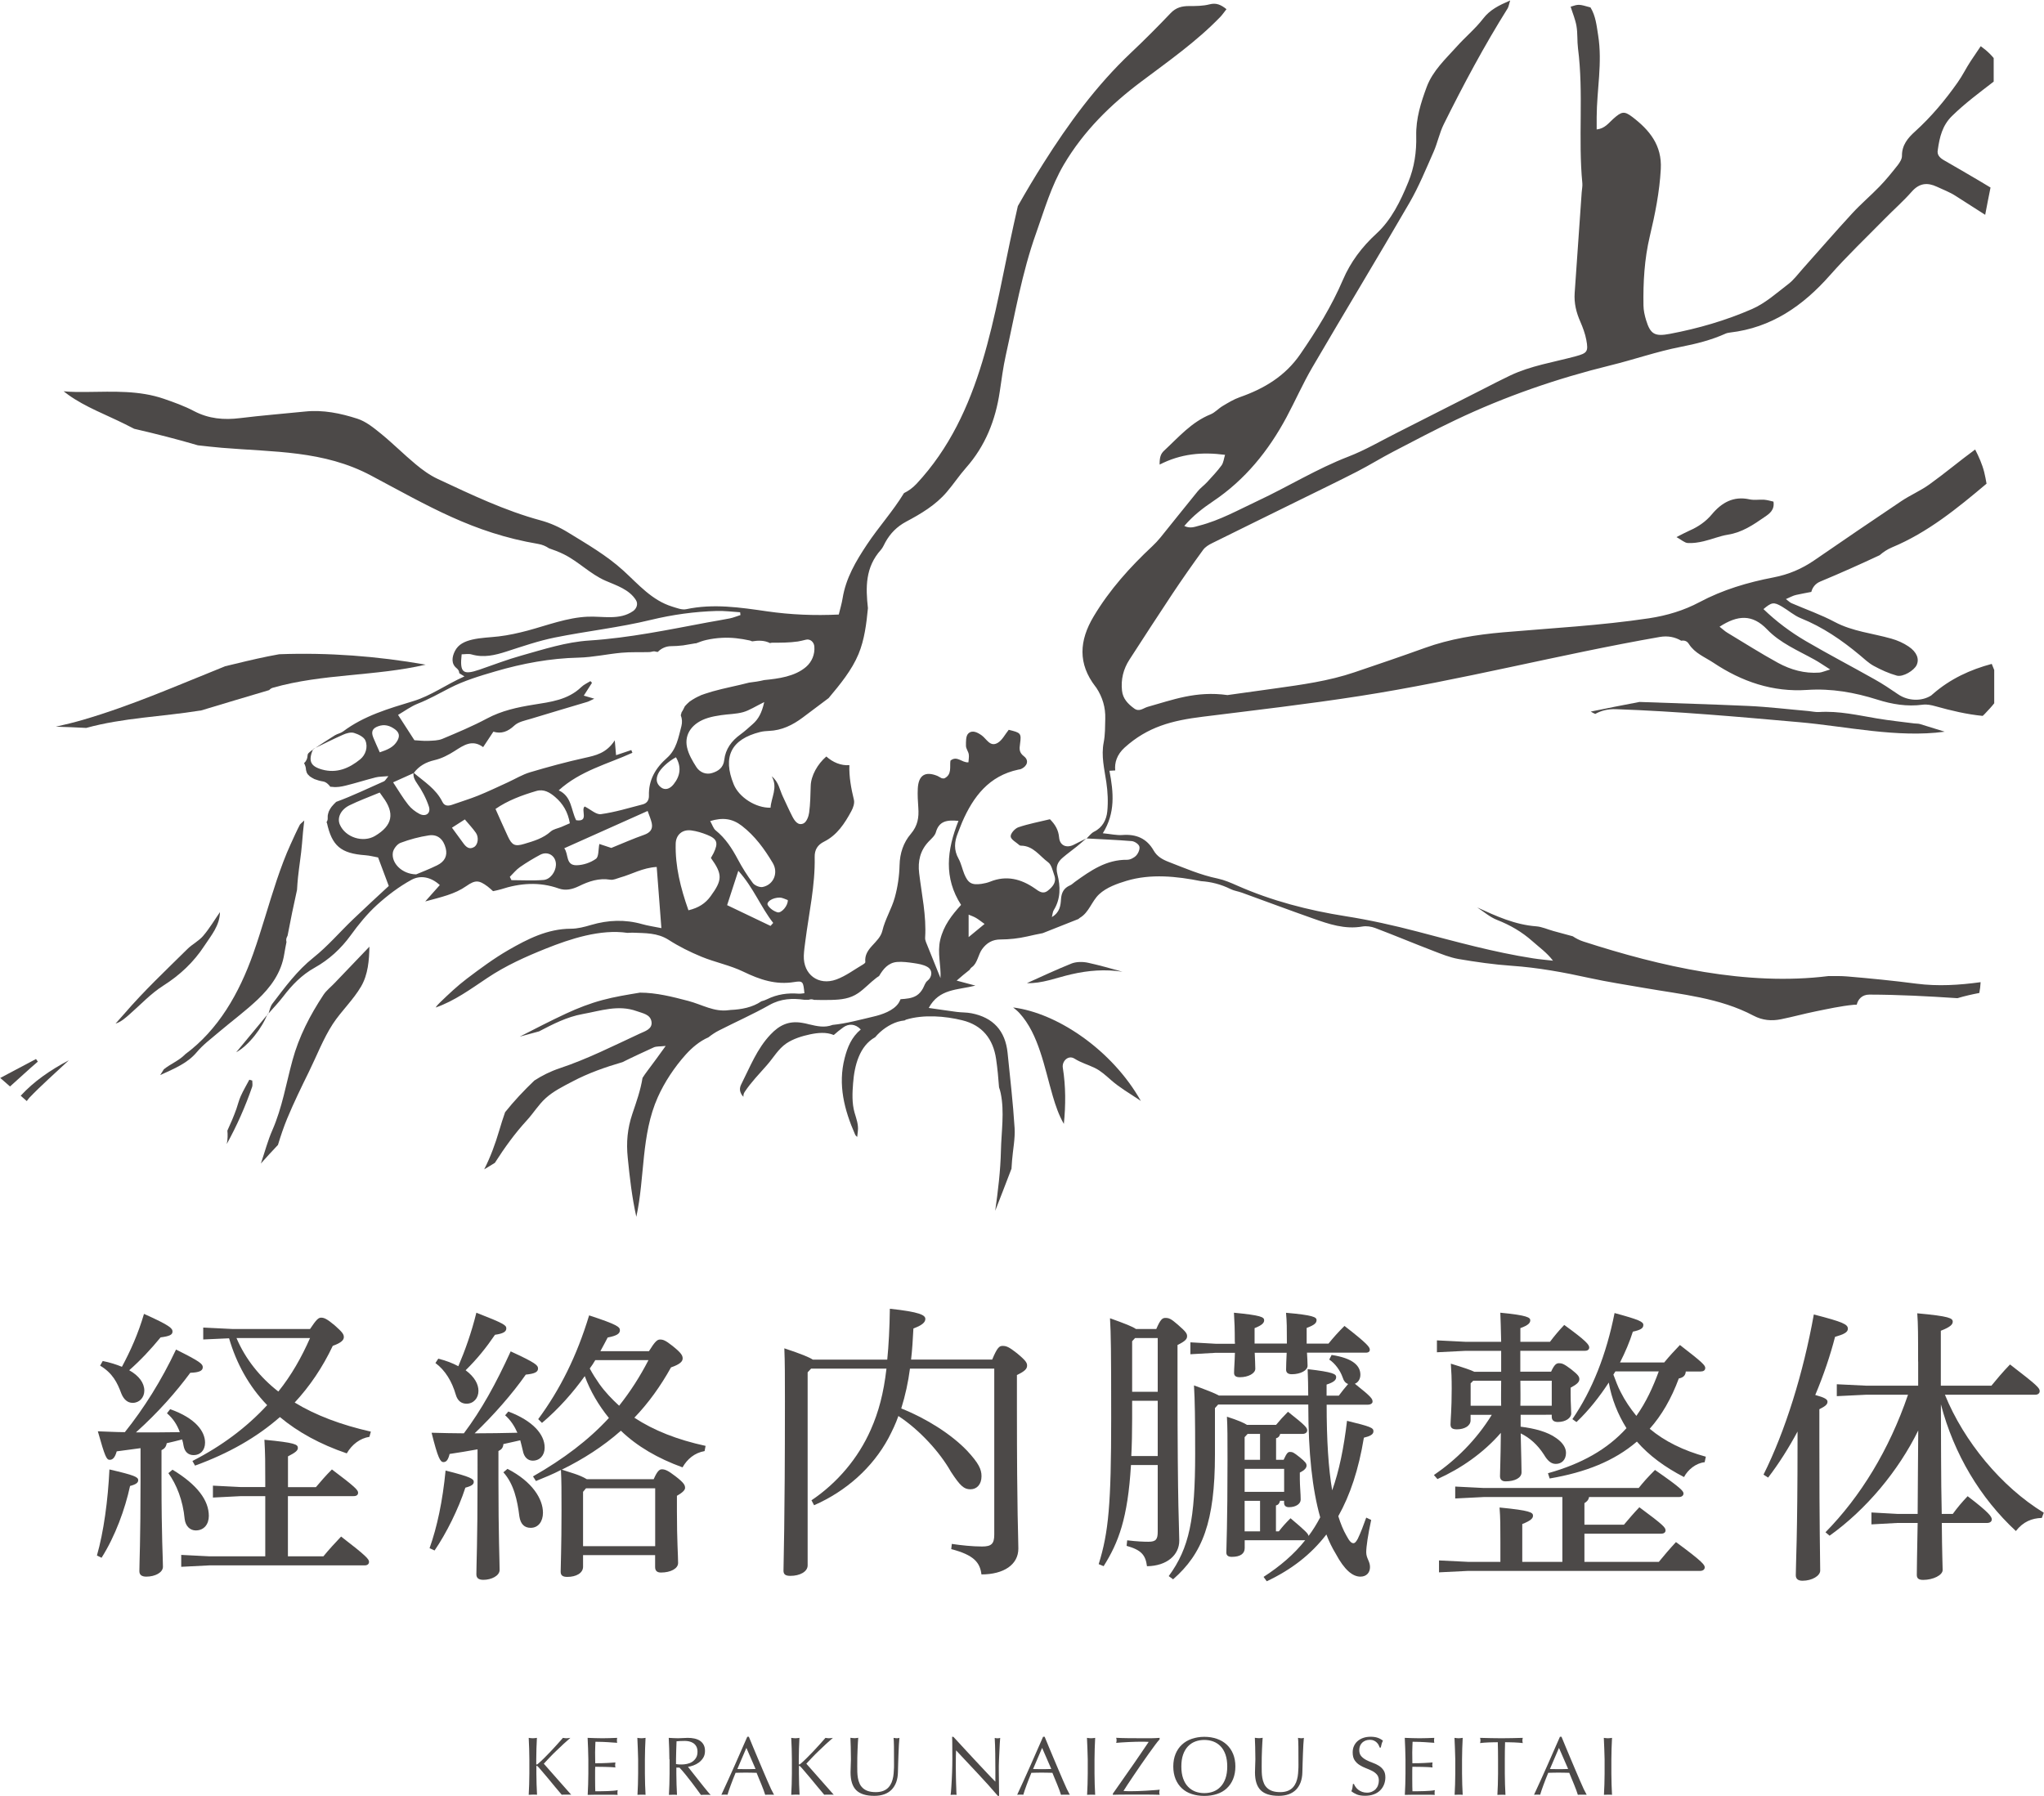 <?xml version="1.0" encoding="utf-8"?>
<!-- Generator: Adobe Illustrator 24.0.0, SVG Export Plug-In . SVG Version: 6.00 Build 0)  -->
<svg version="1.1" id="レイヤー_1" xmlns="http://www.w3.org/2000/svg" xmlns:xlink="http://www.w3.org/1999/xlink" x="0px"
	 y="0px" viewBox="0 0 314 276" style="enable-background:new 0 0 314 276;" xml:space="preserve">
<style type="text/css">
	.st0{fill:#4C4948;}
</style>
<g>
	<g>
		<g>
			<g>
				<path class="st0" d="M42.89,100.52c-2.27,0.4-4.53,0.93-6.83,1.49c-0.49,0.12-0.97,0.23-1.46,0.35
					c-7.23,2.9-14.36,6.05-21.86,8.24c-1.38,0.4-2.77,0.74-4.16,1.05c1.55,0.04,3.11,0.11,4.67,0.19
					c5.65-1.56,11.62-1.72,17.46-2.66c0.05-0.01,0.09-0.01,0.14-0.01c3.5-1.05,6.99-2.11,10.5-3.14c0.14-0.15,0.31-0.29,0.56-0.36
					c7.66-2.19,15.76-1.75,23.48-3.55C57.96,100.81,50.42,100.24,42.89,100.52z"/>
				<path class="st0" d="M44.12,143.88c0.02-0.04,0.04-0.08,0.06-0.13c0.44-2.35,0.93-4.69,1.45-7.03c0.04-0.65,0.08-1.3,0.15-1.93
					c0.18-1.74,0.48-3.46,0.62-5.21c0.09-1.18,0.2-2.35,0.34-3.52c-0.22,0.22-0.47,0.4-0.67,0.64c-0.51,0.98-0.96,2-1.4,2.96
					c-0.83,1.8-1.51,3.67-2.15,5.55c-1.26,3.75-2.3,7.58-3.62,11.31c-2.18,6.14-5.36,11.7-10.46,15.47
					c-0.02,0.02-0.04,0.05-0.06,0.07c-0.95,0.93-2.19,1.41-3.21,2.23c-0.14,0.22-0.3,0.5-0.56,0.89c2.38-1.09,4.22-1.86,5.61-3.51
					c0.96-1.15,2.21-2.08,3.36-3.06c1.97-1.67,4.06-3.21,5.94-4.98c2.05-1.94,3.7-4.14,4.16-7.11c0.09-0.6,0.22-1.19,0.33-1.78
					C43.94,144.47,43.95,144.18,44.12,143.88z"/>
				<path class="st0" d="M248.24,108.96c9.42,0.33,18.78,1.17,28.17,2c7.18,0.63,15.06,2.45,22.34,1.46
					c-1.28-0.4-2.53-0.79-3.78-1.17c-0.29-0.09-0.6-0.06-0.9-0.1c-1.88-0.24-3.77-0.44-5.64-0.75c-2.99-0.5-5.95-1.2-9.01-1
					c-0.52,0.03-1.06-0.1-1.59-0.15c-3.11-0.27-6.21-0.65-9.32-0.79c-5.55-0.25-11.1-0.4-16.65-0.61c-2.5,0.48-5,0.96-7.49,1.48
					c0.22,0.14,0.45,0.26,0.69,0.36C245.92,109.21,246.97,108.91,248.24,108.96z"/>
				<path class="st0" d="M299.87,17.82c1.99-1.95,4.21-3.59,6.4-5.28V8.92c-0.37-0.45-0.8-0.88-1.31-1.3
					c-0.22-0.18-0.45-0.35-0.68-0.52c-0.51,0.76-1.03,1.51-1.53,2.27c-0.71,1.07-1.27,2.25-2.02,3.3c-1.93,2.74-4.07,5.3-6.57,7.56
					c-1.08,0.97-2,2.08-1.98,3.71c0.01,0.48-0.33,1.02-0.64,1.42c-0.89,1.13-1.8,2.26-2.8,3.29c-1.37,1.42-2.89,2.7-4.22,4.15
					c-2.57,2.79-5.06,5.67-7.59,8.5c-0.71,0.79-1.35,1.68-2.18,2.32c-1.8,1.38-3.56,2.97-5.6,3.86c-4.03,1.76-8.27,2.99-12.61,3.81
					c-2.31,0.44-3,0.09-3.67-2.11c-0.22-0.72-0.39-1.49-0.4-2.24c-0.06-3.58,0.14-7.12,0.97-10.63c0.81-3.4,1.5-6.81,1.69-10.34
					c0.2-3.67-1.75-6-4.37-8c-1.26-0.96-1.66-0.84-2.94,0.3c-0.7,0.62-1.27,1.48-2.54,1.62c0-0.75,0-1.34,0-1.93
					c0.02-4.17,0.9-8.3,0.23-12.51c-0.24-1.51-0.37-2.98-1.18-4.31c-1.81-0.51-1.81-0.51-3.05-0.11c0.31,1,0.73,1.97,0.9,2.98
					c0.19,1.12,0.09,2.28,0.23,3.41c0.89,6.9,0,13.85,0.67,20.75c0.04,0.45-0.07,0.91-0.1,1.37c-0.36,5.16-0.71,10.31-1.08,15.47
					c-0.11,1.56,0.24,3,0.87,4.42c0.39,0.9,0.74,1.84,0.92,2.8c0.34,1.82,0.12,2.03-1.67,2.52c-3.37,0.91-6.85,1.43-10.04,2.95
					c-1.3,0.62-2.59,1.28-3.87,1.94c-4.54,2.3-9.06,4.61-13.6,6.9c-2.44,1.23-4.82,2.63-7.36,3.61c-4.85,1.87-9.25,4.61-13.93,6.8
					c-2.95,1.38-5.8,2.99-8.99,3.81c-0.69,0.18-1.38,0.49-2.3,0.05c1.36-1.59,2.86-2.74,4.42-3.79c4.92-3.3,8.51-7.75,11.28-12.91
					c1.36-2.54,2.52-5.19,3.97-7.67c4.94-8.46,10.02-16.83,14.93-25.3c1.44-2.49,2.53-5.18,3.7-7.82c0.61-1.38,0.9-2.91,1.57-4.25
					c3.01-6.06,6.19-12.02,9.79-17.76c0.17-0.26,0.2-0.61,0.4-1.24c-1.79,0.78-3.11,1.44-4.15,2.79c-1.19,1.55-2.75,2.83-4.06,4.3
					c-1.72,1.91-3.67,3.7-4.6,6.17c-0.9,2.42-1.68,4.89-1.62,7.54c0.06,2.45-0.28,4.82-1.22,7.11c-1.19,2.92-2.61,5.82-4.88,7.9
					c-2.26,2.07-3.99,4.39-5.15,7.09c-1.75,4.09-4.06,7.81-6.57,11.46c-2.32,3.37-5.56,5.29-9.3,6.6c-0.91,0.32-1.76,0.84-2.6,1.34
					c-0.65,0.38-1.19,1.01-1.87,1.29c-2.93,1.18-4.92,3.52-7.14,5.58c-0.55,0.51-0.7,1.07-0.69,2.14c3.24-1.66,6.47-1.97,10.05-1.5
					c-0.18,0.58-0.23,1.2-0.54,1.63c-0.67,0.91-1.46,1.74-2.23,2.58c-0.46,0.5-1.04,0.9-1.46,1.43c-1.91,2.34-3.79,4.71-5.69,7.06
					c-0.38,0.47-0.8,0.91-1.23,1.32c-3.45,3.23-6.58,6.7-9.03,10.8c-2.23,3.73-2.45,7.26,0.27,10.79c0.05,0.06,0.09,0.12,0.14,0.18
					c0.95,1.44,1.42,3.03,1.37,4.75c-0.03,1.22-0.01,2.46-0.24,3.64c-0.41,2.09,0.1,4.07,0.4,6.09c0.22,1.49,0.3,3.03,0.15,4.52
					c-0.13,1.28-0.72,2.47-2.04,3.12c-0.42,0.21-0.73,0.64-1.08,0.98c-0.66,0.33-1.33,0.66-1.99,1c-1.13,0.59-2.18,0.16-2.29-1.09
					c-0.1-1.15-0.59-1.99-1.41-2.81c-1.64,0.4-3.28,0.7-4.84,1.23c-0.53,0.18-1.23,0.96-1.19,1.42c0.04,0.48,0.86,0.9,1.35,1.34
					c0.05,0.05,0.14,0.07,0.22,0.07c1.9,0,2.87,1.59,4.18,2.55c0.53,0.39,0.7,1.3,0.95,2c0.38,1.04-0.22,1.74-0.96,2.34
					c-0.79,0.64-1.39,0.13-2.03-0.32c-2.11-1.46-4.36-2.05-6.86-1.04c-0.42,0.17-0.88,0.27-1.33,0.34
					c-1.51,0.21-2.07-0.11-2.65-1.52c-0.31-0.77-0.48-1.63-0.88-2.35c-0.74-1.32-0.65-2.6-0.11-3.92c0.23-0.56,0.43-1.14,0.67-1.7
					c1.71-3.93,4.12-7.1,8.61-8.06c0.15-0.03,0.31-0.04,0.44-0.1c0.95-0.43,1.25-1.32,0.45-1.94c-0.78-0.6-0.72-1.14-0.61-1.94
					c0.22-1.62,0.11-1.69-1.74-2.14c-0.57,0.7-1,1.61-1.72,2.02c-1.15,0.66-1.68-0.63-2.44-1.17c-0.65-0.46-1.46-0.88-2.07-0.26
					c-0.37,0.38-0.34,1.23-0.34,1.87c0,0.43,0.35,0.85,0.43,1.29c0.07,0.4-0.03,0.83-0.05,1.25c-1.02,0.08-1.73-1.09-2.76-0.27
					c-0.15,0.92,0.28,2.15-0.96,2.74c-0.15-0.01-0.3,0.01-0.43-0.05c-0.21-0.09-0.39-0.24-0.6-0.33c-1.88-0.77-2.92-0.13-3.03,1.93
					c-0.05,0.98,0.01,1.97,0.08,2.96c0.11,1.49-0.09,2.77-1.15,4.01c-1.13,1.32-1.69,2.97-1.73,4.82c-0.04,1.66-0.29,3.35-0.73,4.94
					c-0.48,1.75-1.5,3.36-1.91,5.12c-0.45,1.89-2.86,2.63-2.62,4.83c0.01,0.1-0.18,0.24-0.3,0.32c-1.37,0.8-2.68,1.8-4.15,2.34
					c-2.77,1.01-5.1-0.78-5-3.66c0.03-0.76,0.14-1.51,0.24-2.27c0.55-4.29,1.52-8.53,1.43-12.89c-0.02-1.11,0.44-1.86,1.45-2.36
					c2-1,3.16-2.8,4.18-4.68c0.28-0.51,0.52-1.21,0.4-1.73c-0.43-1.77-0.76-3.54-0.7-5.34c-1.28,0.1-2.54-0.43-3.54-1.33
					c-1.34,1.15-2.36,2.94-2.4,4.53c-0.04,1.37-0.06,2.74-0.24,4.1c-0.08,0.6-0.4,1.43-0.86,1.65c-0.84,0.4-1.37-0.38-1.73-1.08
					c-0.52-1.01-0.97-2.04-1.46-3.07c-0.49-1.04-0.64-2.26-1.7-3.08c0.99,1.72-0.08,3.24-0.18,4.82c-2.28,0.06-4.85-1.61-5.66-3.59
					c-1.73-4.26-0.39-6.92,4.05-8.04c0.44-0.11,0.9-0.15,1.35-0.17c1.98-0.07,3.66-0.9,5.21-2.06c1.32-0.99,2.65-1.98,3.97-2.98
					c1.75-2.09,3.57-4.29,4.6-6.78c0.91-2.2,1.21-4.65,1.44-7.04c-0.35-3.16-0.43-6.28,2-8.97c0.3-0.33,0.46-0.78,0.69-1.18
					c0.76-1.36,1.77-2.38,3.18-3.14c2.28-1.21,4.52-2.54,6.23-4.54c1.04-1.21,1.92-2.55,2.97-3.74c2.97-3.36,4.53-7.31,5.18-11.69
					c0.28-1.87,0.52-3.76,0.93-5.6c1.4-6.29,2.48-12.67,4.66-18.77c1.27-3.57,2.3-7.2,4.26-10.53c3.05-5.16,7.2-9.23,11.9-12.75
					c4.19-3.15,8.48-6.15,12.14-9.94c0.34-0.36,0.62-0.78,0.94-1.18c-0.86-0.69-1.58-1.01-2.61-0.74c-1,0.26-2.09,0.26-3.14,0.26
					c-1.1,0-2.01,0.23-2.82,1.08c-1.99,2.09-4.03,4.14-6.13,6.12c-5.29,5-9.58,10.87-13.41,16.94c-1.37,2.16-2.68,4.36-3.94,6.59
					c-0.21,0.93-0.42,1.87-0.63,2.81c-3.11,13.99-4.78,28.97-14.94,39.87c-0.61,0.65-1.26,1.1-1.92,1.42
					c-1.69,2.78-3.9,5.21-5.7,7.92c-1.7,2.56-3.23,5.15-3.73,8.24c-0.13,0.81-0.37,1.6-0.59,2.5c-3.76,0.18-7.39,0.03-11-0.49
					c-4.14-0.6-8.26-1.22-12.44-0.33c-0.66,0.14-1.45-0.19-2.15-0.4c-3.12-0.96-5.2-3.43-7.47-5.5c-2.62-2.39-5.63-4.11-8.59-5.93
					c-1.27-0.78-2.69-1.42-4.13-1.81c-5.54-1.5-10.68-3.97-15.84-6.38c-1.22-0.57-2.36-1.4-3.4-2.27c-1.81-1.5-3.47-3.18-5.29-4.66
					c-1.11-0.9-2.3-1.88-3.62-2.31c-2.59-0.84-5.28-1.4-8.06-1.11c-3.33,0.34-6.66,0.6-9.98,1.01c-2.49,0.31-4.81,0.11-7.08-1.08
					c-1.46-0.77-3.04-1.34-4.61-1.88c-3.82-1.32-7.78-1.1-11.74-1.06c-1.22,0.01-2.47,0.02-3.68-0.1c0.24,0.19,0.49,0.37,0.73,0.55
					c2.63,1.88,5.81,3.05,8.69,4.49c0.47,0.24,0.95,0.48,1.42,0.72c3.29,0.76,6.56,1.59,9.79,2.54c1.22,0.14,2.45,0.27,3.68,0.38
					c7.96,0.67,15.64,0.39,22.91,4.26c8.82,4.69,15.65,8.81,25.68,10.51c0.65,0.11,1.19,0.35,1.66,0.67
					c0.77,0.26,1.53,0.55,2.26,0.91c2.29,1.13,4.08,3.05,6.42,4.07c1.7,0.74,3.64,1.33,4.68,2.98c0.38,0.6,0.09,1.32-0.44,1.69
					c-2.08,1.44-4.63,0.76-6.97,0.86c-3.14,0.13-6.2,1.32-9.21,2.13c-1.47,0.39-2.95,0.72-4.47,0.9c-1.35,0.16-2.73,0.18-4.06,0.49
					c-1.13,0.27-2.13,0.7-2.67,1.78c-0.45,0.9-0.58,1.93,0.27,2.61c0.29,0.23,0.41,0.5,0.41,0.77c0.21,0.13,0.47,0.31,0.8,0.49
					c-2.89,1.29-5.15,2.98-7.86,3.8c-3.78,1.15-7.57,2.24-10.8,4.67c-0.36,0.27-0.85,0.34-1.24,0.58c-1.12,0.69-2.21,1.42-3.31,2.14
					c0.01-0.01,0.01-0.02,0.01-0.03c-0.31,0.3-0.87,0.58-0.89,0.89c-0.03,0.61-0.24,1.01-0.55,1.28c0.16,0.31,0.28,0.64,0.29,0.98
					c0,0.03,0,0.06,0.01,0.09c0.03,0.13,0.07,0.26,0.11,0.39c0.05,0.09,0.1,0.17,0.15,0.25c0.1,0.11,0.21,0.22,0.33,0.33
					c0.22,0.15,0.46,0.29,0.7,0.41c0.42,0.16,0.85,0.29,1.3,0.36c0.47,0.07,0.87,0.44,1.14,0.82c0.12,0.01,0.23,0,0.35,0.02
					c0.65,0.09,1.36-0.04,2.01-0.2c1.55-0.38,3.07-0.87,4.61-1.26c0.53-0.13,1.1-0.12,1.95-0.19c-0.38,0.46-0.49,0.71-0.67,0.79
					c-2.44,1.07-4.85,2.25-7.35,3.16c-0.26,0.24-0.5,0.5-0.72,0.77c-0.16,0.22-0.3,0.45-0.41,0.7c-0.07,0.19-0.12,0.39-0.16,0.59
					c-0.01,0.15-0.02,0.31-0.01,0.46c0.01,0.25-0.08,0.47-0.22,0.66c0.03,0,0.05-0.01,0.09,0c0.77,3.59,2.15,4.75,5.92,5.02
					c0.67,0.05,1.33,0.23,1.95,0.34c0.56,1.5,1.09,2.91,1.64,4.38c-1.84,1.71-3.69,3.4-5.49,5.13c-2.03,1.94-3.87,4.11-6.05,5.85
					c-2.55,2.03-4.41,4.58-6.34,7.11c-0.31,0.41-0.42,0.98-0.59,1.5c0.76-0.86,1.55-1.69,2.25-2.6c1.35-1.77,2.84-3.32,4.83-4.43
					c2.2-1.23,4.04-2.91,5.55-4.99c1.2-1.66,2.51-3.27,4.02-4.65c1.62-1.47,3.41-2.83,5.32-3.87c1.33-0.72,2.92-0.48,4.34,0.81
					c-0.68,0.77-1.3,1.47-2.24,2.52c2.48-0.68,4.53-1.11,6.31-2.36c1.39-0.97,1.95-0.92,3.26,0.05c0.3,0.22,0.57,0.49,0.85,0.73
					c0.43-0.1,0.8-0.16,1.16-0.27c2.97-0.97,5.93-1.21,8.94-0.14c1.05,0.37,2.08,0.13,3.09-0.36c1.51-0.74,3.07-1.28,4.83-0.99
					c0.47,0.08,1.01-0.2,1.51-0.34c1.79-0.49,3.44-1.5,5.61-1.62c0.24,3.12,0.47,6.1,0.72,9.4c-1.2-0.24-2.09-0.37-2.94-0.61
					c-2.64-0.75-5.24-0.65-7.86,0.12c-1.01,0.3-2.07,0.58-3.11,0.58c-3.59,0.01-6.64,1.58-9.6,3.28c-2.23,1.29-4.32,2.84-6.38,4.4
					c-1.45,1.1-2.78,2.36-4.09,3.62c-0.25,0.24-0.5,0.5-0.7,0.81c2.9-1.01,5.38-2.84,7.93-4.54c2.82-1.89,5.89-3.27,9.04-4.53
					c3.68-1.47,8.34-3.02,12.51-2.4c0.27-0.01,0.53-0.04,0.81-0.03c1.88,0.08,3.76-0.01,5.5,1.1c1.58,1.02,3.3,1.87,5.04,2.59
					c2.11,0.87,4.4,1.31,6.44,2.3c2.52,1.22,4.98,2.06,7.83,1.59c1.35-0.22,1.38-0.03,1.55,1.72c-0.3,0.03-0.59,0.09-0.89,0.07
					c-1.69-0.13-3.27,0.08-4.86,0.86c-0.26,0.13-0.55,0.23-0.86,0.31c-1.36,0.94-3.08,1.26-4.73,1.33
					c-0.08,0.02-0.16,0.02-0.24,0.03c0,0,0,0,0,0h-0.02c-2.28,0.32-4.09-0.85-6.25-1.42c-2.4-0.63-4.91-1.27-7.41-1.27
					c-1.94,0.32-3.88,0.63-5.77,1.14c-1.9,0.51-3.76,1.23-5.55,2.06c-2.41,1.12-4.78,2.35-7.15,3.56c0.99-0.27,1.98-0.54,2.97-0.81
					c2.13-1.11,4.26-2.22,6.69-2.66c2.75-0.49,5.46-1.47,8.3-0.45c0.93,0.34,2.1,0.49,2.28,1.62c0.19,1.15-1.07,1.49-1.77,1.82
					c-4.07,1.89-8.1,3.93-12.34,5.34c-1.43,0.48-2.7,1.12-3.88,1.88c-1.6,1.53-3.12,3.14-4.5,4.87c-0.33,0.91-0.61,1.86-0.9,2.81
					c-0.6,2.03-1.34,4.07-2.31,5.97c0.55-0.32,1.09-0.66,1.64-1c1.5-2.34,3.03-4.48,4.93-6.55c0.99-1.08,1.78-2.39,2.86-3.37
					c1.18-1.08,2.72-1.84,4.13-2.58c2.44-1.29,5.04-2.2,7.68-2.97c1.58-0.79,3.2-1.53,4.81-2.27c0.4-0.18,0.92-0.12,1.83-0.22
					c-1.11,1.52-1.93,2.69-2.8,3.82c-0.27,0.36-0.53,0.72-0.76,1.09c-0.3,1.9-0.94,3.68-1.56,5.52c-0.76,2.27-0.95,4.36-0.71,6.74
					c0.3,3.03,0.65,6.09,1.32,9.08c1.33-6.09,0.71-12.59,3.3-18.38c1.04-2.33,2.57-4.62,4.27-6.52c0.98-1.09,2.16-2.09,3.5-2.67
					c0.51-0.4,1.05-0.77,1.65-1.07c2.57-1.31,5.21-2.48,7.71-3.89c1.78-1.01,3.58-1.07,5.4-0.81c0.22,0,0.44,0,0.66,0
					c0.24-0.1,0.52-0.11,0.81,0.01c0.88,0.02,1.76,0.04,2.65,0.01c1.51-0.04,2.87-0.18,4.14-1.05c0.99-0.68,1.81-1.6,2.77-2.33
					c0.14-0.11,0.29-0.2,0.43-0.29c0.63-1.07,1.4-2.04,2.75-2.16c0.85-0.07,1.72,0.05,2.56,0.17c0.71,0.11,1.49,0.22,2.12,0.59
					c0.87,0.51,0.71,1.59,0,2.13c-0.35,0.27-0.49,0.82-0.7,1.19c-0.25,0.44-0.55,0.81-0.98,1.08c-0.71,0.44-1.6,0.5-2.45,0.56
					c-0.09,0.21-0.18,0.41-0.3,0.59c-0.78,1.18-2.56,1.78-3.86,2.08c-2.09,0.49-4.18,1.07-6.29,1.28c-1.21,0.47-2.38,0.2-3.55-0.08
					c-0.04-0.01-0.08-0.01-0.11-0.01c-0.02,0-0.03-0.02-0.06-0.03c-0.32-0.08-0.64-0.15-0.95-0.2c-2.04-0.35-3.49,0.35-4.85,1.79
					c-2.1,2.21-3.15,4.99-4.49,7.63c-0.33,0.65-0.25,1.15,0.1,1.69c0.07,0.1,0.15,0.17,0.23,0.25c-0.03-0.23,0.01-0.48,0.18-0.74
					c0.99-1.5,2.25-2.78,3.43-4.13c0.98-1.11,1.73-2.48,2.98-3.33c1.05-0.71,2.41-1.13,3.64-1.39c1.19-0.25,2.49-0.38,3.64,0.1
					c0.46-0.42,0.96-0.81,1.47-1.18c0.81-0.57,1.81-0.59,2.68,0.33c-1.43,1.19-2.05,2.74-2.47,4.37c-1.07,4.12-0.06,7.98,1.58,11.73
					c0.08,0.19,0.21,0.31,0.34,0.41c0.03-0.29,0.06-0.58,0.1-0.88c0.12-1.03-0.23-1.9-0.51-2.87c-0.41-1.43-0.34-3.04-0.22-4.51
					c0.2-2.68,0.97-5.72,3.39-7.06c0.91-1.09,2.19-1.97,3.46-2.37c0.36-0.11,0.72-0.17,1.07-0.21c0.08-0.04,0.14-0.1,0.24-0.13
					c2.67-0.8,5.95-0.55,8.62,0.11c3.08,0.76,4.74,2.87,5.19,5.96c0.21,1.45,0.35,2.9,0.45,4.34c0.1,0.28,0.19,0.57,0.25,0.88
					c0.61,2.87,0.1,5.95,0.04,8.86c-0.07,3.11-0.45,6.18-0.88,9.23c0.82-2.11,1.65-4.22,2.45-6.34c0.01-0.04,0.04-0.07,0.05-0.11
					c0.03-0.43,0.06-0.86,0.09-1.29c0.13-1.66,0.49-3.34,0.39-4.98c-0.24-3.87-0.69-7.72-1.08-11.57c-0.35-3.37-2.21-5.41-5.54-6.06
					c-0.74-0.15-1.51-0.11-2.27-0.21c-1.38-0.18-2.75-0.39-4.3-0.61c1.61-2.99,4.4-2.73,7.17-3.43c-1.09-0.29-1.85-0.5-2.88-0.77
					c0.65-0.58,1.31-1.12,1.97-1.64c0.1-0.17,0.23-0.33,0.4-0.45c0.82-0.59,0.95-1.93,1.53-2.73c0.71-0.98,1.6-1.5,2.83-1.5
					c1.41-0.01,2.71-0.15,4.09-0.46c0.8-0.18,1.6-0.36,2.4-0.51c1.83-0.73,3.67-1.45,5.5-2.18c0.07-0.06,0.12-0.13,0.21-0.18
					c1.41-0.82,1.8-2.54,2.96-3.62c1.11-1.04,2.77-1.63,4.2-2.06c3.73-1.12,7.71-0.7,11.46,0.05c1.51,0.1,3.03,0.47,4.54,1.22
					c0.54,0.27,1.16,0.34,1.73,0.55c3.64,1.32,7.27,2.68,10.93,3.97c2.44,0.86,4.89,1.7,7.57,1.23c0.63-0.11,1.37,0,1.98,0.23
					c2.98,1.13,5.93,2.37,8.91,3.51c1.27,0.49,2.56,1.02,3.88,1.25c2.7,0.46,5.42,0.85,8.15,1.04c4.04,0.28,7.99,1,11.93,1.87
					c2.82,0.62,5.68,1.05,8.53,1.55c5.68,0.99,11.5,1.49,16.72,4.25c1.37,0.72,2.76,0.84,4.2,0.55c1.79-0.36,3.55-0.85,5.33-1.21
					c1.93-0.39,3.86-0.82,5.81-1.01c0.17-0.02,0.34-0.01,0.51-0.02c0.19-0.83,0.82-1.55,1.93-1.55c4.52,0.01,9.03,0.25,13.54,0.55
					c1.11-0.33,2.24-0.59,3.36-0.8c0.11-0.54,0.17-1.09,0.2-1.66c-3.27,0.45-6.55,0.66-9.87,0.23c-3.53-0.46-7.07-0.81-10.62-1.11
					c-0.95-0.08-1.91-0.06-2.87-0.06c-12.58,1.57-25.79-1.47-37.64-5.3c-0.63-0.2-1.17-0.49-1.65-0.81
					c-0.99-0.27-1.98-0.54-2.98-0.81c-0.88-0.24-1.74-0.65-2.63-0.72c-3.27-0.24-6.17-1.57-9.07-2.9c1,0.65,1.94,1.48,3.03,1.91
					c2.02,0.79,3.82,1.83,5.44,3.27c1.05,0.94,2.22,1.75,3.17,3c-1.02-0.12-2.04-0.2-3.05-0.36c-6.01-0.93-11.86-2.56-17.73-4.1
					c-3.67-0.96-7.36-1.79-11.12-2.38c-5.69-0.9-11.3-2.35-16.62-4.7c-0.97-0.43-1.96-0.86-2.99-1.08c-2.63-0.54-5.06-1.6-7.54-2.56
					c-0.96-0.37-1.77-0.83-2.3-1.75c-1.06-1.86-2.68-2.54-4.79-2.38c-0.88,0.07-1.78-0.15-3.02-0.27c1.95-3.12,1.66-6.26,1.02-9.6
					c0.32-0.02,0.59-0.03,0.89-0.05c-0.13-1.19,0.26-2.44,1.45-3.52c3.55-3.2,7.29-4.15,11.97-4.73c8.08-1.01,16.12-1.93,24.18-3.19
					c15.43-2.4,30.64-6.38,46.06-9.07c1.28-0.22,2.38,0.04,3.29,0.58c0.45-0.08,0.88,0.02,1.18,0.51c0.91,1.43,2.45,2,3.76,2.87
					c4.36,2.91,9.11,4.54,14.41,4.18c3.71-0.25,7.27,0.38,10.78,1.49c2.27,0.72,4.56,1.1,6.96,0.78c0.64-0.09,1.34,0.06,1.98,0.24
					c2.39,0.67,4.79,1.24,7.24,1.48c0.1-0.1,0.21-0.2,0.31-0.3c0.62-0.65,1.1-1.17,1.46-1.64v-5.11c-0.12-0.29-0.24-0.6-0.38-0.94
					c-3.28,0.88-6.38,2.28-9.13,4.7c-0.06,0.05-0.11,0.11-0.17,0.15c-1.49,0.95-3.58,0.85-5.07-0.17c-1.19-0.81-2.39-1.62-3.65-2.32
					c-3.51-1.98-7.08-3.84-10.55-5.87c-2.34-1.37-4.52-3-6.5-4.91c1.26-1.06,1.58-1.12,2.83-0.39c0.98,0.57,1.86,1.37,2.9,1.79
					c3.36,1.35,6.29,3.36,9.05,5.66c0.7,0.58,1.37,1.24,2.17,1.67c1.12,0.61,2.31,1.15,3.53,1.49c0.97,0.26,2.67-0.8,3.05-1.62
					c0.43-0.93,0.05-1.98-1.23-2.85c-0.8-0.54-1.72-0.95-2.65-1.21c-2.91-0.83-5.95-1.1-8.7-2.56c-2.12-1.13-4.42-1.93-6.64-2.89
					c-0.26-0.11-0.47-0.34-0.86-0.63c0.63-0.26,1.09-0.54,1.58-0.64c0.77-0.17,1.54-0.31,2.32-0.46c0.17-0.66,0.6-1.27,1.37-1.59
					c3.08-1.28,6.12-2.64,9.13-4.05c0.54-0.47,1.15-0.89,1.89-1.2c5.48-2.28,10.02-5.99,14.53-9.79c-0.1-0.6-0.22-1.19-0.36-1.78
					c-0.31-1.22-0.82-2.35-1.39-3.47c-2.38,1.74-4.64,3.65-7.04,5.37c-1.35,0.97-2.91,1.63-4.3,2.56c-4.48,3-8.93,6.04-13.38,9.1
					c-1.91,1.31-3.95,2.18-6.25,2.62c-3.95,0.76-7.79,1.89-11.39,3.81c-2.39,1.27-4.97,2.05-7.73,2.47
					c-7.45,1.12-14.96,1.51-22.45,2.16c-4.09,0.36-8.14,1-12.04,2.41c-3.57,1.29-7.17,2.51-10.77,3.73
					c-3.98,1.35-8.12,1.91-12.26,2.49c-2.69,0.38-5.39,0.75-7.25,1.01c-4.86-0.68-8.51,0.77-12.23,1.8c-0.7,0.19-1.3,0.84-2.1,0.26
					c-0.95-0.69-1.74-1.5-1.87-2.73c-0.19-1.73,0.2-3.33,1.15-4.79c2.19-3.38,4.37-6.76,6.6-10.11c1.52-2.28,3.09-4.52,4.7-6.73
					c0.33-0.46,0.89-0.8,1.41-1.05c4.55-2.26,9.12-4.49,13.68-6.74c2.86-1.41,5.73-2.79,8.57-4.25c1.89-0.97,3.7-2.1,5.59-3.08
					c3.17-1.65,6.33-3.32,9.55-4.85c7.63-3.63,15.57-6.37,23.78-8.39c3.6-0.88,7.12-2.12,10.75-2.83c2.41-0.47,4.73-1.05,6.95-2.05
					c0.2-0.09,0.44-0.13,0.66-0.16c6.38-0.74,11.21-4.1,15.36-8.8c2.66-3.01,5.58-5.79,8.4-8.66c1.38-1.41,2.88-2.72,4.18-4.2
					c1.16-1.31,2.39-1.43,3.86-0.74c0.96,0.45,1.98,0.83,2.86,1.4c1.51,0.98,3.03,1.94,4.55,2.91c0.26-1.4,0.54-2.8,0.82-4.19
					c-0.6-0.36-1.2-0.72-1.8-1.08c-1.76-1.05-3.54-2.06-5.31-3.09c-0.63-0.36-1.16-0.81-0.99-1.62
					C297.96,21.05,298.39,19.27,299.87,17.82z M115.66,111.23c-0.62,0.55-1.24,1.12-1.91,1.61c-1.36,0.98-2.3,2.24-2.49,3.92
					c-0.13,1.2-0.94,1.73-1.87,2.01c-0.93,0.29-1.88-0.1-2.41-0.91c-0.6-0.94-1.21-1.97-1.44-3.05c-0.45-2.07,0.86-3.79,3.22-4.51
					c0.65-0.2,1.33-0.32,2.01-0.42c1.13-0.17,2.29-0.16,3.38-0.46c0.99-0.28,1.88-0.88,3.25-1.55
					C117.04,109.49,116.53,110.46,115.66,111.23z M70.92,100.53c0.51,0,1.06-0.12,1.53,0.02c1.86,0.54,3.6,0.12,5.36-0.45
					c2.45-0.79,4.91-1.64,7.43-2.15c4.9-0.99,9.9-1.53,14.75-2.71c3.36-0.81,6.7-1.27,10.12-1.37c1.19-0.03,2.39,0.12,3.59,0.2
					c0.02,0.14,0.03,0.29,0.05,0.43c-0.54,0.17-1.08,0.4-1.63,0.51c-1.12,0.23-2.25,0.4-3.37,0.61c-6.04,1.13-12.06,2.39-18.21,2.79
					c-3.6,0.23-7,1.35-10.43,2.31c-2.19,0.61-4.31,1.43-6.46,2.17C71.1,103.76,70.61,103.35,70.92,100.53z M55.34,116.66
					c-1.68,1.37-3.61,2.21-5.88,1.57c-1.79-0.51-2.13-1.33-1.36-3.15c1.53-0.74,3.05-1.51,4.61-2.2c0.51-0.23,1.19-0.42,1.68-0.27
					c0.66,0.2,1.52,0.62,1.74,1.16C56.56,114.79,56.16,115.99,55.34,116.66z M58.34,115.59c-0.4-0.91-0.72-1.59-1-2.28
					c-0.36-0.9-0.13-1.41,0.77-1.73c0.94-0.34,1.77-0.11,2.56,0.47c0.66,0.49,0.78,1.03,0.37,1.76
					C60.47,114.81,59.53,115.19,58.34,115.59z M63.52,118.79c-0.04,0.57,0.16,1.01,0.52,1.53c0.77,1.09,1.42,2.32,1.84,3.58
					c0.35,1.05-0.46,1.65-1.44,1.15c-0.65-0.34-1.28-0.83-1.73-1.41c-0.8-1-1.45-2.12-2.32-3.44
					C61.43,119.73,62.47,119.26,63.52,118.79z M57.62,128.43c-1.85,1.1-4.55,0.24-5.41-1.73c-0.45-1.02,0.1-2.28,1.46-2.96
					c1.42-0.7,2.92-1.25,4.66-1.97c0.22,0.31,0.34,0.5,0.48,0.68C60.68,124.95,60.31,126.83,57.62,128.43z M67.15,132.95
					c-1.2,0.59-2.46,1.07-3.22,1.39c-2.19-0.04-3.83-1.74-3.58-3.35c0.09-0.56,0.65-1.29,1.17-1.49c1.41-0.53,2.89-0.93,4.37-1.15
					c1.36-0.2,2.24,0.61,2.59,2.01C68.75,131.46,68.34,132.37,67.15,132.95z M72.83,130.14c-0.75,0.45-1.25-0.02-1.68-0.62
					c-0.52-0.73-1.06-1.45-1.72-2.35c0.7-0.45,1.29-0.83,1.98-1.27c0.66,0.78,1.22,1.38,1.69,2.05
					C73.58,128.62,73.45,129.77,72.83,130.14z M83.5,135.2c-1.63,0.13-3.28,0.03-4.93,0.03c-0.08-0.17-0.16-0.34-0.25-0.51
					c0.52-0.51,0.97-1.09,1.56-1.5c0.99-0.69,2.04-1.32,3.1-1.89c1.23-0.65,2.5,0.22,2.42,1.6C85.35,133.97,84.53,135.12,83.5,135.2
					z M86.2,127.07c-0.54,0.22-1.18,0.32-1.59,0.68c-1.18,1.06-2.63,1.48-4.08,1.91c-1.42,0.43-1.88,0.21-2.51-1.15
					c-0.64-1.36-1.23-2.74-1.9-4.22c1.84-1.28,4.02-2.1,6.27-2.76c1.16-0.34,2.08,0.23,2.9,0.93c1.19,1.02,1.96,2.3,2.25,4.03
					C87.13,126.67,86.67,126.87,86.2,127.07z M98.91,128.28c-1.62,0.57-3.19,1.26-5,2c-0.41-0.13-1.11-0.36-1.84-0.61
					c-0.17,0.87-0.07,1.95-0.52,2.28c-0.82,0.59-1.95,0.97-2.97,0.99c-1.73,0.03-1.2-1.73-1.9-2.61c4.34-1.94,8.5-3.8,12.81-5.73
					c0.26,0.74,0.5,1.28,0.63,1.85C100.33,127.43,99.85,127.95,98.91,128.28z M99.69,122.23c0.02,0.72-0.31,1.19-0.96,1.36
					c-2.13,0.55-4.25,1.2-6.42,1.5c-0.72,0.1-1.57-0.72-2.49-1.18c-0.65,0.51,0.74,2.42-1.31,2.11c-0.8-1.54-0.65-3.65-2.68-4.59
					c3.32-3.02,7.52-4.04,11.32-5.77c-0.06-0.14-0.11-0.28-0.17-0.42c-0.74,0.25-1.48,0.5-2.34,0.79c-0.06-0.68-0.11-1.22-0.2-2.28
					c-1.29,1.99-2.94,2.32-4.64,2.7c-2.81,0.62-5.6,1.38-8.36,2.2c-1.21,0.36-2.33,1.05-3.49,1.58c-1.51,0.69-3.01,1.41-4.55,2.03
					c-1.27,0.51-2.58,0.9-3.87,1.36c-0.65,0.24-1.24,0.26-1.57-0.42c-0.97-1.98-2.8-3.1-4.39-4.45c0.81-1.07,1.85-1.65,3.18-1.96
					c1.09-0.25,2.15-0.8,3.1-1.41c1.39-0.89,2.7-1.82,4.37-0.59c0.6-0.9,1.05-1.59,1.57-2.37c1.23,0.37,2.23-0.01,3.22-0.94
					c0.62-0.58,1.63-0.77,2.5-1.03c2.9-0.89,5.81-1.74,8.71-2.61c0.26-0.08,0.5-0.23,1.07-0.49c-0.73-0.21-1.12-0.33-1.61-0.47
					c0.44-0.68,0.85-1.33,1.26-1.97c-0.08-0.09-0.16-0.18-0.24-0.26c-0.47,0.3-1.01,0.53-1.4,0.91c-2.06,1.99-4.73,2.29-7.34,2.71
					c-2.49,0.4-4.9,0.92-7.16,2.13c-2.21,1.18-4.53,2.15-6.84,3.12c-0.67,0.28-1.47,0.27-2.22,0.31c-0.68,0.03-1.36-0.06-2.08-0.1
					c-0.78-1.21-1.58-2.45-2.51-3.89c0.98-0.57,1.95-1.3,3.04-1.73c1.7-0.67,3.27-1.56,4.88-2.39c2.21-1.14,4.64-1.87,7.04-2.57
					c4.17-1.22,8.41-2.01,12.79-2.11c2.19-0.05,4.38-0.55,6.57-0.75c1.43-0.13,2.87-0.06,4.3-0.1c0.3-0.01,0.63-0.18,0.89-0.09
					c0.14,0.05,0.27,0.06,0.41,0.06c0.02-0.02,0.04-0.05,0.06-0.07c0.5-0.5,1.24-0.81,1.95-0.81c0.62,0,1.24-0.05,1.86-0.12
					c0.53-0.08,1.07-0.17,1.6-0.27c0.13-0.04,0.26-0.04,0.4-0.05c0.51-0.2,1.02-0.39,1.55-0.51c0.79-0.18,1.61-0.29,2.42-0.33
					c1.42-0.08,2.86,0.1,4.24,0.4c0.13,0.03,0.26,0.08,0.39,0.14c0.95-0.16,1.93-0.16,2.75,0.27c0.1-0.03,0.2-0.06,0.32-0.06
					c1.32,0,2.66,0,3.97-0.19c0.39-0.08,0.78-0.15,1.17-0.26c0.71-0.21,1.3,0.36,1.35,1.03c0.1,1.19-0.37,2.36-1.28,3.14
					c-1.73,1.48-4.23,1.8-6.43,2.02c-0.76,0.19-1.54,0.3-2.31,0.39c-1.86,0.49-3.77,0.83-5.64,1.36c-0.39,0.11-0.77,0.23-1.15,0.36
					c-0.16,0.06-0.32,0.11-0.48,0.17c-0.08,0.03-0.76,0.27-0.29,0.11c0.46-0.15-0.18,0.09-0.27,0.14c-0.15,0.07-0.29,0.15-0.43,0.22
					c-0.31,0.17-0.6,0.36-0.89,0.56c-0.13,0.12-0.27,0.24-0.39,0.36c-0.11,0.11-0.22,0.23-0.33,0.35c-0.14,0.24-0.31,0.69-0.5,0.92
					l-0.01,0.04c-0.05,0.14-0.08,0.29-0.12,0.43c0.21,0.53,0.24,1.11,0.1,1.66c-0.46,1.74-0.75,3.6-2.22,4.89
					C100.7,118,99.62,119.84,99.69,122.23z M101.52,120.96c-0.7-0.55-0.78-1.25-0.44-2.03c0.35-0.81,1.54-1.93,2.76-2.58
					c0.87,1.48,0.67,2.86-0.36,4.15C102.86,121.28,102.12,121.43,101.52,120.96z M109.15,137.72c-0.8,1.09-1.82,1.76-3.39,2.14
					c-1.22-3.46-2.04-6.75-1.96-10.22c0.03-1.38,1.02-2.24,2.41-2.05c0.82,0.11,1.64,0.36,2.41,0.67c1.57,0.63,1.76,1.23,1,2.82
					c-0.13,0.26-0.28,0.52-0.41,0.74C111.02,134.35,110.99,135.2,109.15,137.72z M109.94,127.58c-0.35-0.28-0.5-0.83-0.84-1.43
					c1.92-0.58,3.39-0.4,4.86,0.73c2.02,1.56,3.47,3.56,4.75,5.71c0.89,1.49,0.16,3.34-1.55,3.69c-0.46,0.09-1.22-0.23-1.51-0.61
					c-0.86-1.14-1.63-2.37-2.3-3.63C112.46,130.37,111.46,128.8,109.94,127.58z M118.37,142.26c-2.21-1.06-4.41-2.11-6.67-3.19
					c0.59-1.8,1.09-3.35,1.72-5.28c2.34,2.6,3.45,5.58,5.36,8.01C118.65,141.95,118.51,142.11,118.37,142.26z M119.44,140.17
					c-0.57-0.16-1.2-0.6-1.49-1.1c-0.29-0.49,0.74-1.18,1.84-1.16c0.44,0.01,0.88,0.27,1.23,0.38
					C121.08,139.14,120.04,140.34,119.44,140.17z M144.44,144.39c-0.48,2.03,0.15,3.94,0.04,5.89c-0.75-1.85-1.5-3.71-2.24-5.56
					c-0.08-0.21-0.14-0.45-0.12-0.67c0.21-3.35-0.53-6.61-0.92-9.9c-0.22-1.83,0.15-3.47,1.46-4.85c0.42-0.44,0.96-0.89,1.11-1.43
					c0.49-1.72,1.68-1.92,3.47-1.75c-1.8,4.51-2.27,8.76,0.4,12.91C146.2,140.62,144.96,142.21,144.44,144.39z M148.8,143.98v-3.45
					c0.4,0.17,0.79,0.3,1.13,0.5c0.38,0.22,0.72,0.5,1.32,0.93C150.42,142.64,149.72,143.22,148.8,143.98z M173.87,129.23
					c0.43,0.04,1.06,0.46,1.16,0.83c0.11,0.4-0.17,1.05-0.49,1.39c-0.33,0.35-0.92,0.65-1.39,0.65c-3.19-0.04-5.61,1.66-8.03,3.4
					c-0.25,0.18-0.47,0.42-0.74,0.53c-0.95,0.41-1.32,1.1-1.39,2.14c-0.06,0.96-0.17,2-1.4,2.73c0.12-0.48,0.13-0.81,0.28-1.05
					c1.09-1.75,1.05-3.67,0.57-5.51c-0.31-1.19,0.04-1.91,0.84-2.59c0.69-0.59,1.43-1.12,2.14-1.69c0.51-0.41,0.99-0.84,1.48-1.27
					c-0.01,0.01-0.02,0.02-0.03,0.03C169.21,128.95,171.55,129.04,173.87,129.23z M271.47,96.71c2,2.09,4.73,3.23,7.24,4.62
					c0.7,0.38,1.35,0.84,2.44,1.53c-0.89,0.26-1.27,0.45-1.66,0.48c-2.26,0.17-4.39-0.43-6.34-1.49c-2.65-1.45-5.21-3.08-7.8-4.64
					c-0.37-0.22-0.69-0.53-1.19-0.92C266.95,94.48,269.2,94.34,271.47,96.71z"/>
				<path class="st0" d="M42.7,175.91c0.42-1.39,0.88-2.75,1.42-4.06c1.02-2.45,2.18-4.83,3.35-7.21c1.19-2.42,2.19-5.06,3.66-7.32
					c1.32-2.01,3.14-3.69,4.35-5.77c1.06-1.83,1.23-4,1.27-6.1c-1.8,1.89-3.58,3.75-5.35,5.59c-0.57,0.6-1.26,1.13-1.71,1.81
					c-2.06,3.12-3.77,6.41-4.76,10.06c-0.98,3.59-1.58,7.28-3.09,10.73c-0.7,1.59-1.14,3.29-1.7,4.93c-0.02,0.07-0.04,0.14-0.07,0.2
					C40.94,177.81,41.8,176.84,42.7,175.91z"/>
				<path class="st0" d="M163.27,164.05c-0.16-0.98,0.82-2.02,1.81-1.39c0.98,0.62,2.07,0.92,3.1,1.42c0.95,0.46,1.71,1.18,2.5,1.87
					c1.3,1.14,2.81,2.02,4.25,2.98c0.11,0.08,0.22,0.16,0.33,0.23c-4.38-7.8-12.83-13.52-19.62-14.37c0.32,0.26,0.64,0.51,0.93,0.82
					c1.55,1.68,2.5,3.81,3.22,5.96c0.76,2.25,1.27,4.56,1.94,6.84c0.42,1.44,0.93,2.94,1.7,4.27
					C163.72,169.79,163.73,166.92,163.27,164.05z"/>
				<path class="st0" d="M164.55,149.7c2.64-0.61,5.22-0.81,7.88-0.4c-1.74-0.49-3.48-0.98-5.24-1.37
					c-0.84-0.19-1.86-0.19-2.64,0.13c-2.24,0.91-4.48,1.94-6.79,2.99C160.05,151.14,162.32,150.21,164.55,149.7z"/>
				<path class="st0" d="M4.11,169.17c0.14-0.16,0.25-0.35,0.4-0.51c1.87-1.95,3.92-3.74,6.07-5.76c-2.87,1.52-5.37,3.24-7.4,5.45
					C3.49,168.62,3.8,168.9,4.11,169.17z"/>
				<path class="st0" d="M1.54,166.93c1.43-1.27,2.82-2.58,4.27-3.82c-0.09-0.13-0.19-0.27-0.28-0.4c-1.83,0.97-3.66,1.95-5.49,2.91
					C0.54,166.07,1.05,166.5,1.54,166.93z"/>
				<path class="st0" d="M38.75,166.02c-0.15-0.04-0.3-0.08-0.45-0.13c-0.44,0.84-0.93,1.66-1.32,2.53
					c-0.28,0.62-0.43,1.29-0.66,1.94c-0.41,1.15-0.88,2.25-1.39,3.35c0.06,0.64,0.06,1.31-0.09,2.03c0,0.01,0,0.01,0,0.02
					c1.55-2.81,2.85-5.74,3.9-8.79C38.83,166.67,38.75,166.33,38.75,166.02z"/>
				<path class="st0" d="M33.79,140.14c-0.03,2.07-1.34,3.57-2.39,5.17c-1.64,2.51-3.75,4.5-6.32,6.13c-1.9,1.2-3.48,2.92-5.2,4.42
					c-0.62,0.54-1.22,1.11-2.13,1.41c0.45-0.51,0.91-1.02,1.36-1.53c3.02-3.51,6.39-6.68,9.68-9.93c0.74-0.74,1.75-1.23,2.42-2.02
					C32.18,142.66,32.94,141.36,33.79,140.14z"/>
				<path class="st0" d="M41.11,155.74c-0.79,2.14-2.92,4.91-4.82,5.93c1.62-1.96,3.25-3.92,4.87-5.88L41.11,155.74z"/>
				<path class="st0" d="M272.44,77.07c0.2,1.29-0.62,1.86-1.33,2.34c-1.73,1.2-3.48,2.4-5.67,2.74c-1.26,0.2-2.47,0.72-3.72,1.01
					c-0.8,0.19-1.64,0.32-2.45,0.27c-0.48-0.03-0.94-0.47-1.73-0.91c0.93-0.47,1.45-0.75,1.99-0.99c1.34-0.59,2.5-1.37,3.45-2.51
					c1.49-1.78,3.3-2.84,5.77-2.3c0.72,0.16,1.51,0.01,2.26,0.06C271.51,76.82,271.99,76.97,272.44,77.07z"/>
			</g>
		</g>
	</g>
	<g>
		<g>
			<path class="st0" d="M14.89,238.99c1.03-3.57,1.7-8.49,1.92-13.22c3.84,0.89,4.42,1.16,4.42,1.65c0,0.36-0.27,0.63-1.25,0.89
				c-0.76,3.53-2.28,7.73-4.38,11.03L14.89,238.99z M21.59,222.5c-1.21,0.18-2.41,0.31-3.66,0.49c-0.27,0.98-0.63,1.3-1.07,1.3
				c-0.49,0-0.71-0.4-1.83-4.38c1.43,0.04,2.81,0.13,4.15,0.13c2.9-3.62,5.63-7.95,7.86-12.69c3.8,1.88,4.11,2.23,4.11,2.72
				c0,0.54-0.54,0.8-1.92,0.85c-2.14,2.9-4.87,6.03-8.35,9.16c2.28,0,4.51,0,6.74-0.04c-0.4-1.12-1.03-2.1-1.97-2.9l0.49-0.63
				c3.93,1.39,5.36,3.44,5.36,5.14c0,1.21-0.76,1.92-1.74,1.92c-0.8,0-1.38-0.45-1.56-1.43c-0.04-0.31-0.13-0.67-0.22-0.98
				c-0.8,0.22-1.61,0.4-2.37,0.58c-0.09,0.58-0.36,0.85-0.8,1.07v4.73c0,8.66,0.22,11.88,0.22,13.18c0,0.89-1.21,1.52-2.55,1.52
				c-0.76,0-1.07-0.31-1.07-0.85c0-1.21,0.18-4.69,0.18-14.02V222.5z M15.78,209.11c1.12,0.22,2.1,0.54,2.95,0.89
				c1.34-2.5,2.5-5.09,3.39-8.13c4.02,1.79,4.38,2.23,4.38,2.72c0,0.49-0.45,0.71-1.83,0.89c-1.47,1.79-3.04,3.48-4.82,5.05
				c1.52,0.85,2.32,1.97,2.32,3.13c0,1.07-0.76,1.88-1.79,1.88c-0.8,0-1.38-0.54-1.74-1.43c-0.63-1.7-1.34-3.13-3.26-4.29
				L15.78,209.11z M26.5,225.81c3.84,2.32,5.58,4.73,5.58,7.1c0,1.25-0.71,2.23-2.01,2.23c-0.85,0-1.56-0.63-1.7-1.74
				c-0.27-2.9-1.25-5.32-2.5-7.06L26.5,225.81z M40.75,227.73c0-2.99,0-4.24-0.13-6.52c4.69,0.45,5.14,0.71,5.14,1.25
				c0,0.4-0.36,0.71-1.52,1.3v4.73h4.29c0.76-0.89,1.52-1.79,2.46-2.72c3.57,2.68,4.02,3.17,4.02,3.57c0,0.31-0.18,0.53-0.71,0.53
				H44.23v9.25h5.45c0.8-0.98,1.74-2.01,2.72-3.04c3.89,2.99,4.29,3.48,4.29,3.89c0,0.31-0.22,0.54-0.67,0.54H32.17l-4.33,0.22
				v-1.83l4.33,0.22h8.58v-9.25h-3.71l-4.33,0.22v-1.83l4.33,0.22h3.71V227.73z M47.63,204.19c0.98-1.47,1.29-1.74,1.7-1.74
				c0.45,0,0.89,0.18,2.06,1.16c1.21,1.07,1.43,1.38,1.43,1.83c0,0.4-0.31,0.85-1.7,1.34c-1.56,3.3-3.53,6.21-5.85,8.71
				c3.22,1.97,7.15,3.44,11.7,4.47l-0.22,0.8c-1.43,0.22-2.68,1.16-3.48,2.54c-4.06-1.38-7.5-3.26-10.27-5.58
				c-3.57,3.13-7.86,5.58-13.04,7.46l-0.4-0.71c4.47-2.28,8.31-5.14,11.48-8.58c-2.81-2.9-4.73-6.43-5.85-10.27l-3.97,0.18v-1.83
				l4.47,0.22H47.63z M36.33,205.58c1.38,3.26,3.66,6.07,6.43,8.22c2.01-2.5,3.57-5.27,4.87-8.22H36.33z"/>
			<path class="st0" d="M65.99,237.87c1.16-3.26,2.01-7.24,2.46-11.93c3.93,0.98,4.33,1.3,4.33,1.74c0,0.36-0.27,0.62-1.29,0.89
				c-1.07,3.3-2.95,7.06-4.73,9.65L65.99,237.87z M73.36,222.68c-1.43,0.27-2.86,0.49-4.29,0.71c-0.22,0.89-0.49,1.25-0.94,1.25
				c-0.49,0-0.85-0.58-1.83-4.51c1.74,0.04,3.39,0.09,4.96,0.09c2.68-3.57,4.91-7.59,7.19-12.59c3.89,1.79,4.2,2.14,4.2,2.63
				c0,0.54-0.49,0.8-1.88,0.94c-2.06,2.95-4.96,6.25-7.86,9.02c2.19,0,4.38-0.04,6.57-0.09c-0.45-1.03-1.03-1.92-1.88-2.68
				l0.49-0.58c3.8,1.43,5.58,3.53,5.58,5.54c0,1.21-0.76,2.01-1.83,2.01c-0.76,0-1.34-0.54-1.52-1.52c-0.13-0.58-0.27-1.12-0.4-1.61
				c-0.85,0.18-1.7,0.4-2.59,0.58c-0.04,0.58-0.31,0.85-0.76,1.07v4.38c0,8.75,0.18,12.51,0.18,13.89c0,0.89-1.25,1.52-2.5,1.52
				c-0.76,0-1.07-0.31-1.07-0.85c0-1.38,0.18-5.05,0.18-14.65V222.68z M67.33,208.75c1.25,0.31,2.23,0.71,3.08,1.16
				c1.03-2.41,2.01-5.14,2.77-8.22c4.24,1.65,4.6,1.92,4.6,2.41s-0.45,0.8-1.74,0.98c-1.34,1.97-2.77,3.75-4.51,5.45
				c1.38,1.03,1.97,2.14,1.97,3.17c0,1.12-0.76,1.97-1.83,1.97c-0.8,0-1.38-0.45-1.65-1.38c-0.58-2.01-1.61-3.75-3.13-4.87
				L67.33,208.75z M77.96,225.68c3.84,1.97,5.45,4.64,5.45,6.74c0,1.34-0.71,2.32-1.88,2.32c-0.98,0-1.56-0.58-1.74-1.74
				c-0.31-2.5-0.85-5-2.46-6.79L77.96,225.68z M108.24,222.95c-1.56,0.27-2.68,1.25-3.39,2.5c-3.8-1.38-6.97-3.22-9.47-5.63
				c-2.72,2.41-5.81,4.38-9.07,5.98c1.29,0.45,2.68,0.76,3.84,1.47h10.27c0.54-1.25,0.89-1.52,1.25-1.52c0.45,0,0.89,0.13,2.1,1.07
				c1.34,1.03,1.47,1.38,1.47,1.79c0,0.31-0.36,0.71-1.25,1.21v2.41c0,4.51,0.18,6.74,0.18,7.91c0,0.85-1.12,1.47-2.64,1.47
				c-0.63,0-0.89-0.31-0.89-0.85v-1.83H89.57v1.79c0,0.98-1.07,1.56-2.41,1.56c-0.71,0-1.03-0.22-1.03-0.8
				c0-1.07,0.13-3.66,0.13-9.38c0-3.04,0-4.6-0.09-6.25c-1.21,0.63-2.5,1.16-3.84,1.7l-0.45-0.71c4.69-2.68,8.53-5.58,11.66-8.98
				c-1.56-1.92-2.86-4.11-3.71-6.43c-1.79,2.5-3.98,5-6.57,7.19l-0.58-0.58c3.39-4.6,5.94-9.74,7.82-15.94
				c4.38,1.43,4.73,1.79,4.73,2.28c0,0.54-0.49,0.85-1.88,1.12c-0.36,0.67-0.71,1.38-1.12,2.1h7.46c0.94-1.52,1.29-1.79,1.7-1.79
				c0.45,0,0.8,0.09,1.92,0.98c1.34,1.07,1.56,1.47,1.56,1.92c0,0.45-0.36,0.89-1.79,1.38c-1.61,2.9-3.48,5.49-5.63,7.73
				c2.99,1.97,6.61,3.39,10.94,4.33L108.24,222.95z M100.65,228.67H90.02l-0.45,0.54v8.35h11.08V228.67z M91.45,208.97
				c-0.27,0.45-0.54,0.89-0.85,1.29c0.45,0.85,0.94,1.61,1.47,2.37c0.89,1.25,1.92,2.32,3.04,3.35c1.74-2.19,3.22-4.51,4.51-7.01
				H91.45z"/>
			<path class="st0" d="M124.07,210.85v29.66c0,0.98-1.21,1.61-2.64,1.61c-0.76,0-1.07-0.22-1.07-0.8c0-1.34,0.22-6.88,0.22-26.08
				c0-3.75,0-5.89-0.09-8.08c2.68,0.89,3.84,1.38,4.38,1.74h11.43c0.22-2.23,0.36-4.78,0.4-7.82c4.6,0.49,5.45,0.98,5.45,1.56
				c0,0.49-0.4,0.94-1.83,1.47c-0.09,1.7-0.18,3.26-0.36,4.78h12.46c0.8-1.92,1.12-2.1,1.61-2.1c0.54,0,0.94,0.13,2.19,1.12
				c1.47,1.21,1.56,1.52,1.56,1.92c0,0.45-0.31,0.85-1.56,1.43v5.05c0,16.7,0.22,19.74,0.22,21.62c0,2.46-2.23,3.97-5.67,3.97
				c-0.22-1.83-1.16-2.99-4.64-3.89l0.09-0.8c1.43,0.22,3.22,0.4,4.64,0.4c1.43,0,1.88-0.4,1.88-1.83v-25.5h-12.95
				c-0.27,2.06-0.71,4.11-1.34,6.12c3.84,1.52,7.73,3.98,10.14,6.52c1.74,1.88,2.19,2.81,2.19,3.89c0,1.25-0.71,2.01-1.7,2.01
				c-0.98,0-1.56-0.49-2.99-2.68c-1.74-3.08-4.87-6.48-8.08-8.58c-0.4,1.16-0.94,2.28-1.52,3.39c-2.46,4.56-6.52,8.17-11.43,10.32
				l-0.4-0.76c3.98-2.68,7.19-6.48,9.11-10.85c1.21-2.72,1.97-5.58,2.41-9.38H124.6L124.07,210.85z"/>
			<path class="st0" d="M173.74,225.09c-0.49,8.22-1.92,11.92-4.2,15.54l-0.76-0.31c1.52-4.87,1.92-9.2,1.92-22.42
				c0-10.54-0.04-12.95-0.18-15.36c2.37,0.85,3.48,1.29,3.98,1.65h3.13c0.63-1.47,0.94-1.7,1.38-1.7c0.54,0,0.85,0.09,1.92,1.03
				c1.29,1.12,1.43,1.38,1.43,1.79s-0.27,0.76-1.47,1.34v5.36c0,20.46,0.27,22.78,0.27,24.7c0,2.19-1.88,3.89-4.96,3.93
				c-0.22-1.74-0.89-2.5-3.13-3.13l0.09-0.85c1.52,0.18,2.5,0.22,3.26,0.22c1.16,0,1.43-0.36,1.43-1.56v-10.23H173.74z
				 M173.92,215.22v2.77c0,2.1-0.04,4.02-0.13,5.72h4.06v-8.49H173.92z M177.85,205.58h-3.48l-0.45,0.49v7.77h3.93V205.58z
				 M203.8,215.8c0,5.45,0.27,9.78,0.85,13.18c1.07-2.99,1.79-6.52,2.28-10.68c3.66,0.89,4.06,1.07,4.06,1.61
				c0,0.49-0.54,0.76-1.47,0.98c-0.8,4.87-2.1,8.8-3.93,12.06c0.36,1.16,0.76,2.14,1.25,2.99c0.49,0.94,0.8,1.16,1.07,1.16
				c0.22,0,0.4-0.18,0.67-0.67c0.49-1.03,0.85-2.01,1.3-3.26l0.76,0.36c-0.49,2.28-0.76,4.11-0.76,4.96c0,0.94,0.58,1.38,0.58,2.28
				c0,0.85-0.54,1.47-1.47,1.47c-1.21,0-2.46-1.03-3.8-3.53c-0.54-0.89-1.03-1.88-1.43-2.95c-2.37,3.08-5.36,5.4-9.16,7.19
				l-0.49-0.67c2.55-1.65,4.69-3.48,6.39-5.63h-9.29v1.21c0,0.85-0.67,1.34-1.97,1.34c-0.58,0-0.85-0.22-0.85-0.67
				c0-0.89,0.18-4.29,0.18-14.25c0-3.53,0-4.96-0.09-6.61c1.7,0.54,2.59,0.94,3.08,1.25h4.47c0.63-0.76,1.07-1.25,1.83-2.01
				c2.72,2.14,2.95,2.46,2.95,2.86c0,0.31-0.27,0.54-0.71,0.54h-3.44c-0.09,0.36-0.27,0.58-0.63,0.67v3.31h1.16
				c0.49-1.07,0.67-1.21,0.98-1.21c0.4,0,0.58,0.09,1.47,0.8c0.94,0.76,1.07,0.98,1.07,1.3c0,0.31-0.22,0.67-1.03,1.07v1.03
				c0,1.03,0.13,2.19,0.13,3.13c0,0.62-0.71,1.16-1.79,1.16c-0.49,0-0.76-0.22-0.76-0.67v-0.31h-0.62c-0.09,0.4-0.27,0.63-0.63,0.71
				v3.98h0.45c0.58-0.76,1.03-1.25,1.79-2.01c2.32,1.96,2.72,2.37,2.77,2.72c0.67-0.89,1.25-1.83,1.79-2.86
				c-1.21-4.29-1.83-9.87-1.83-17.2v-0.13h-13.85l-0.49,0.54v7.15c0,10.32-1.92,15.23-6.43,19.16l-0.67-0.49
				c3.17-4.33,4.06-8.75,4.06-18.8c0-5.4-0.04-8.08-0.18-10.5c2.19,0.8,3.3,1.25,3.84,1.56h13.71c0-1.43-0.04-2.72-0.09-4.06
				c3.93,0.45,4.38,0.76,4.38,1.21c0,0.4-0.22,0.76-1.47,1.16v1.7h1.88c0.49-0.67,0.94-1.21,1.43-1.79
				c-0.4-0.13-0.67-0.45-0.85-1.03c-0.36-1.03-1.16-2.14-2.05-2.72l0.36-0.71c3.26,0.49,4.42,1.65,4.42,3.04
				c0,0.67-0.36,1.21-0.85,1.38c2.59,2.06,2.72,2.32,2.72,2.77c0,0.22-0.27,0.45-0.71,0.45H203.8z M189.69,206.2
				c0-2.06-0.04-3.04-0.13-4.51c4.15,0.4,4.64,0.67,4.64,1.16c0,0.4-0.31,0.76-1.47,1.21v2.37h4.96v-0.31c0-1.97,0-3.04-0.13-4.42
				c4.15,0.36,4.69,0.67,4.69,1.12s-0.31,0.76-1.52,1.21v2.41h3.35c0.76-0.94,1.52-1.79,2.46-2.72c3.57,2.77,3.89,3.26,3.89,3.66
				c0,0.27-0.18,0.45-0.63,0.45h-9.02c0.04,0.8,0.09,1.43,0.09,2.01c0,0.71-1.07,1.3-2.41,1.3c-0.58,0-0.89-0.22-0.89-0.71
				c0-0.63,0.04-1.43,0.09-2.59h-4.91c0.04,1.03,0.09,1.79,0.09,2.46c0,0.71-1.07,1.3-2.37,1.3c-0.63,0-0.89-0.22-0.89-0.67
				c0-0.67,0.09-1.56,0.13-3.08h-2.95l-3.89,0.22v-1.83l3.89,0.22h2.95V206.2z M191.65,220.32l-0.45,0.49v3.48h2.37v-3.98H191.65z
				 M191.2,225.68v3.53h6.07v-3.53H191.2z M191.2,230.59v4.69h2.37v-4.69H191.2z"/>
			<path class="st0" d="M233.6,217.37c0,0.63,0,1.21,0,1.83c2.19,0.27,4.15,0.8,5.45,1.74c0.98,0.67,1.52,1.47,1.52,2.28
				c0,1.07-0.67,1.7-1.56,1.7c-0.71,0-1.25-0.45-1.83-1.43c-0.98-1.52-2.19-2.59-3.57-3.26c0.09,3.93,0.13,5.23,0.13,5.99
				c0,0.85-1.03,1.38-2.46,1.38c-0.58,0-0.85-0.31-0.85-0.8c0-0.8,0.09-2.19,0.13-6.65c-2.72,3.13-6.16,5.49-9.74,7.1l-0.54-0.62
				c3.39-2.32,6.52-5.4,8.89-9.25h-3.26v0.85c0,0.85-0.94,1.38-2.1,1.38c-0.71,0-0.98-0.22-0.98-0.76c0-0.67,0.18-2.28,0.18-5.49
				c0-1.61-0.04-2.55-0.13-3.84c2.05,0.63,3.08,0.98,3.62,1.25h4.11v-1.79c0-0.54,0-0.98,0-1.43h-5.49l-4.38,0.22v-1.83l4.38,0.22
				h5.49c-0.04-2.23-0.09-3.22-0.13-4.47c4.2,0.4,4.6,0.76,4.6,1.16c0,0.4-0.27,0.76-1.52,1.21v2.1h4.55
				c0.71-0.94,1.38-1.74,2.19-2.59c3.39,2.46,3.84,3.04,3.84,3.48c0,0.22-0.18,0.49-0.63,0.49h-9.96v1.47v1.74h4.73
				c0.49-1.07,0.8-1.3,1.21-1.3c0.45,0,0.76,0.09,1.88,0.94c1.07,0.85,1.25,1.12,1.25,1.52c0,0.45-0.4,0.8-1.34,1.3v1.12
				c0,1.16,0.09,2.28,0.09,2.86c0,0.67-0.85,1.29-2.05,1.29c-0.67,0-0.94-0.31-0.94-0.8v-0.31H233.6z M227.93,230.01l-4.38,0.22
				v-1.83l4.38,0.22h23.81c0.67-0.85,1.38-1.65,2.5-2.77c4.06,2.81,4.38,3.26,4.38,3.62c0,0.31-0.27,0.54-0.71,0.54h-13.8
				c-0.09,0.49-0.36,0.71-0.71,0.94v3.31h6.07c0.76-0.89,1.43-1.7,2.37-2.68c3.8,2.81,4.02,3.13,4.02,3.57
				c0,0.27-0.22,0.49-0.67,0.49h-11.79v4.33h11.43c0.8-0.98,1.56-1.88,2.63-3.04c4.2,3.08,4.42,3.53,4.42,3.89
				c0,0.31-0.27,0.54-0.71,0.54h-35.64l-4.47,0.22v-1.83l4.47,0.22h4.96v-3.08c0-2.37,0-3.66-0.13-5.27
				c4.69,0.45,5.14,0.76,5.14,1.25c0,0.4-0.31,0.76-1.65,1.29v5.81h6.16v-9.96H227.93z M230.61,215.98c-0.04-1.29,0-2.55,0-3.84
				h-4.29l-0.4,0.4v3.44H230.61z M238.38,212.14h-4.82c0,1.29,0.04,2.55,0,3.84h4.82V212.14z M237.8,226.35
				c5.14-1.43,9.11-3.66,12.06-6.92c-1.34-2.14-2.28-4.51-2.72-7.01c-1.43,2.19-3.08,4.29-4.96,6.07l-0.63-0.45
				c3.04-4.42,5.23-9.96,6.48-16.3c3.8,1.03,4.42,1.34,4.42,1.83c0,0.49-0.36,0.76-1.61,1.03c-0.49,1.56-1.16,3.13-1.97,4.73h6.79
				c0.8-0.98,1.56-1.79,2.41-2.68c3.53,2.72,3.89,3.13,3.89,3.53c0,0.36-0.27,0.54-0.71,0.54h-2.28c-0.04,0.58-0.36,0.94-1.07,1.07
				c-1.16,3.13-2.64,5.67-4.47,7.73c2.28,1.92,5.18,3.35,8.62,4.29l-0.18,0.85c-1.34,0.13-2.59,1.16-3.17,2.28
				c-2.95-1.52-5.36-3.3-7.24-5.45c-3.48,2.99-7.9,4.73-13.4,5.67L237.8,226.35z M248.16,210.71c-0.13,0.18-0.22,0.36-0.31,0.49
				c0.36,0.94,0.67,1.83,1.12,2.68c0.67,1.34,1.47,2.5,2.41,3.66c1.52-2.14,2.55-4.42,3.44-6.83H248.16z"/>
			<path class="st0" d="M276.13,219.96c-1.34,2.5-2.86,4.91-4.51,7.06l-0.71-0.45c3.35-6.7,6.12-15.63,7.73-24.61
				c4.51,1.16,5.23,1.52,5.23,2.19c0,0.54-0.58,0.85-1.97,1.25c-0.71,2.77-1.74,5.85-3.04,8.93c1.47,0.4,1.88,0.67,1.88,1.03
				c0,0.4-0.27,0.67-1.25,1.16v4.78c0,14.16,0.13,18.13,0.13,20.01c0,0.8-1.25,1.56-2.72,1.56c-0.71,0-1.03-0.31-1.03-0.85
				c0-1.7,0.27-5.72,0.27-20.77V219.96z M294.66,209.19c0-4.06,0-5.72-0.13-7.41c4.96,0.45,5.45,0.76,5.45,1.29
				c0,0.4-0.31,0.8-1.83,1.39v4.78v3.66h7.77c0.8-0.98,1.74-2.1,2.86-3.26c4.24,3.26,4.56,3.62,4.56,4.11
				c0,0.31-0.27,0.54-0.67,0.54h-13.89c2.9,7.15,8.67,14.16,15.19,18.13l-0.31,0.8c-1.52,0.04-2.86,0.58-3.98,2.01
				c-5.45-5.05-9.51-11.79-11.52-19.47c0.04,5.63,0,11.21,0.13,16.84h1.7c0.71-0.98,1.43-1.83,2.28-2.72
				c3.35,2.55,3.71,3.17,3.71,3.57c0,0.31-0.27,0.54-0.71,0.54h-6.97c0.04,4.91,0.13,6.57,0.13,7.23c0,0.8-1.47,1.52-2.99,1.52
				c-0.67,0-0.98-0.22-0.98-0.76c0-1.03,0.04-2.95,0.13-7.99h-3.13l-3.97,0.22v-1.83l3.97,0.22h3.13c0.04-4.29,0.04-8.53,0.09-12.82
				c-3.04,6.21-7.99,12.15-13.62,16.17l-0.63-0.53c5.36-5.45,9.78-12.64,12.68-21.13h-6.43l-4.51,0.22v-1.83l4.51,0.22h7.99V209.19z
				"/>
		</g>
		<g>
			<path class="st0" d="M81.22,275.76c0.03-0.53,0.05-1.06,0.07-1.6c0.02-0.54,0.03-1.1,0.03-1.66v-2.19c0-0.56-0.01-1.11-0.03-1.65
				c-0.02-0.54-0.04-1.09-0.07-1.65c0.11,0.02,0.22,0.03,0.32,0.04c0.1,0.01,0.2,0.02,0.31,0.02c0.1,0,0.2-0.01,0.31-0.02
				c0.1-0.01,0.21-0.03,0.32-0.04c-0.02,0.56-0.05,1.11-0.07,1.65c-0.02,0.54-0.03,1.09-0.03,1.65v0.7c0,0.07,0.03,0.1,0.08,0.1
				c0.03,0,0.09-0.04,0.18-0.11c0.3-0.25,0.61-0.54,0.94-0.87c0.33-0.32,0.66-0.66,0.99-1.01c0.33-0.35,0.66-0.7,0.98-1.06
				c0.32-0.36,0.63-0.71,0.93-1.05c0.09,0.02,0.18,0.03,0.27,0.04c0.08,0.01,0.17,0.02,0.25,0.02c0.1,0,0.2-0.01,0.31-0.02
				c0.1-0.01,0.2-0.03,0.31-0.04c-0.3,0.25-0.63,0.56-1.01,0.9c-0.37,0.35-0.75,0.7-1.13,1.07c-0.38,0.36-0.74,0.72-1.08,1.08
				c-0.34,0.35-0.63,0.66-0.86,0.92c0.69,0.77,1.38,1.56,2.08,2.36c0.7,0.8,1.41,1.61,2.13,2.41c-0.13-0.02-0.25-0.02-0.38-0.02
				c-0.13,0-0.25,0-0.38,0c-0.12,0-0.24,0-0.35,0c-0.11,0-0.23,0.01-0.35,0.02c-0.31-0.35-0.64-0.75-1.01-1.2
				c-0.37-0.45-0.73-0.89-1.08-1.31c-0.35-0.42-0.67-0.8-0.96-1.13c-0.28-0.34-0.49-0.57-0.63-0.71c-0.07-0.07-0.12-0.1-0.15-0.1
				c-0.04,0-0.06,0.03-0.06,0.08v1.11c0,0.56,0.01,1.11,0.03,1.66c0.02,0.54,0.04,1.08,0.07,1.6c-0.2-0.02-0.4-0.02-0.62-0.02
				C81.62,275.74,81.41,275.75,81.22,275.76z"/>
			<path class="st0" d="M90.34,268.64c-0.02-0.54-0.04-1.09-0.07-1.63c0.38,0.02,0.76,0.03,1.14,0.04c0.38,0.01,0.76,0.02,1.14,0.02
				c0.38,0,0.76-0.01,1.13-0.02c0.37-0.01,0.75-0.03,1.13-0.04c-0.02,0.13-0.04,0.25-0.04,0.38c0,0.13,0.01,0.25,0.04,0.38
				c-0.27-0.02-0.52-0.03-0.74-0.05c-0.23-0.02-0.46-0.03-0.71-0.05c-0.25-0.02-0.52-0.03-0.82-0.04c-0.3-0.01-0.65-0.02-1.07-0.02
				c-0.01,0.27-0.02,0.53-0.03,0.78c-0.01,0.25-0.02,0.53-0.02,0.84c0,0.33,0,0.65,0.01,0.97c0,0.31,0.01,0.55,0.01,0.71
				c0.37,0,0.71,0,1.01-0.01c0.3-0.01,0.57-0.02,0.82-0.03c0.25-0.01,0.47-0.02,0.68-0.04c0.21-0.01,0.41-0.03,0.59-0.04
				c-0.02,0.13-0.04,0.26-0.04,0.39c0,0.13,0.01,0.25,0.04,0.38c-0.22-0.02-0.48-0.05-0.77-0.06c-0.29-0.02-0.59-0.03-0.88-0.03
				c-0.29-0.01-0.57-0.01-0.83-0.01c-0.26,0-0.47-0.01-0.62-0.01c0,0.08,0,0.16-0.01,0.25c0,0.09-0.01,0.2-0.01,0.34v0.5v0.76
				c0,0.48,0,0.88,0.01,1.2s0.01,0.55,0.02,0.71c0.28,0,0.58,0,0.89,0c0.32,0,0.64-0.01,0.95-0.02c0.31-0.01,0.6-0.03,0.88-0.05
				s0.52-0.05,0.72-0.1c-0.02,0.06-0.03,0.13-0.03,0.2c0,0.07-0.01,0.14-0.01,0.2c0,0.14,0.01,0.25,0.04,0.33
				c-0.38-0.02-0.76-0.02-1.14-0.02c-0.38,0-0.76,0-1.15,0s-0.78,0-1.16,0c-0.38,0-0.77,0.01-1.16,0.02
				c0.03-0.54,0.05-1.08,0.07-1.62c0.02-0.54,0.03-1.09,0.03-1.65v-2.19C90.37,269.74,90.36,269.19,90.34,268.64z"/>
			<path class="st0" d="M97.98,268.66c-0.02-0.54-0.04-1.09-0.07-1.65c0.11,0.02,0.22,0.03,0.32,0.04c0.1,0.01,0.2,0.02,0.31,0.02
				c0.1,0,0.2-0.01,0.31-0.02c0.1-0.01,0.21-0.03,0.32-0.04c-0.02,0.56-0.05,1.11-0.07,1.65c-0.02,0.54-0.03,1.09-0.03,1.65v2.19
				c0,0.56,0.01,1.11,0.03,1.66c0.02,0.54,0.04,1.08,0.07,1.6c-0.2-0.02-0.4-0.02-0.62-0.02c-0.22,0-0.43,0.01-0.62,0.02
				c0.03-0.53,0.05-1.06,0.07-1.6c0.02-0.54,0.03-1.1,0.03-1.66v-2.19C98.01,269.75,98,269.2,97.98,268.66z"/>
			<path class="st0" d="M102.83,270.31c0-0.56-0.01-1.11-0.03-1.65c-0.02-0.54-0.04-1.09-0.07-1.65c0.25,0.02,0.49,0.03,0.73,0.04
				c0.24,0.01,0.48,0.02,0.73,0.02c0.25,0,0.49-0.01,0.73-0.03c0.24-0.02,0.48-0.03,0.73-0.03c0.36,0,0.7,0.03,1.02,0.1
				c0.32,0.07,0.61,0.18,0.85,0.34c0.24,0.16,0.43,0.36,0.57,0.62c0.14,0.25,0.21,0.57,0.21,0.95c0,0.41-0.09,0.76-0.27,1.05
				c-0.18,0.29-0.41,0.53-0.67,0.73c-0.26,0.19-0.55,0.34-0.85,0.45c-0.3,0.11-0.58,0.18-0.82,0.21c0.1,0.13,0.24,0.31,0.42,0.54
				c0.18,0.23,0.38,0.48,0.6,0.76c0.22,0.28,0.45,0.56,0.69,0.87c0.24,0.3,0.47,0.59,0.69,0.87c0.22,0.28,0.43,0.53,0.62,0.76
				c0.19,0.23,0.35,0.4,0.47,0.52c-0.13-0.02-0.25-0.02-0.38-0.02c-0.13,0-0.25,0-0.38,0c-0.12,0-0.24,0-0.37,0
				c-0.13,0-0.25,0.01-0.37,0.02c-0.13-0.18-0.32-0.44-0.58-0.8c-0.26-0.36-0.55-0.74-0.86-1.15c-0.31-0.41-0.63-0.81-0.96-1.22
				c-0.33-0.4-0.63-0.75-0.9-1.03h-0.48v0.93c0,0.56,0.01,1.11,0.03,1.66c0.02,0.54,0.04,1.08,0.07,1.6
				c-0.2-0.02-0.4-0.02-0.62-0.02c-0.22,0-0.43,0.01-0.62,0.02c0.03-0.53,0.05-1.06,0.07-1.6c0.02-0.54,0.03-1.1,0.03-1.66V270.31z
				 M103.87,271.04c0.12,0.02,0.25,0.04,0.39,0.05c0.14,0.01,0.29,0.01,0.46,0.01c0.26,0,0.54-0.03,0.82-0.09
				c0.28-0.06,0.55-0.16,0.78-0.31c0.24-0.15,0.43-0.35,0.59-0.6c0.16-0.25,0.24-0.57,0.24-0.95c0-0.33-0.06-0.6-0.18-0.82
				c-0.12-0.22-0.28-0.39-0.48-0.52c-0.2-0.13-0.41-0.21-0.64-0.26c-0.23-0.05-0.45-0.07-0.68-0.07c-0.3,0-0.54,0.01-0.74,0.02
				c-0.2,0.01-0.36,0.03-0.5,0.04c-0.02,0.47-0.03,0.93-0.05,1.39c-0.02,0.46-0.03,0.92-0.03,1.38V271.04z"/>
			<path class="st0" d="M118.91,275.76c-0.12-0.02-0.23-0.02-0.34-0.02c-0.11,0-0.22,0-0.34,0c-0.12,0-0.23,0-0.34,0
				c-0.11,0-0.22,0.01-0.34,0.02c-0.06-0.19-0.14-0.43-0.24-0.71s-0.21-0.56-0.34-0.87c-0.12-0.3-0.25-0.61-0.38-0.92
				c-0.13-0.31-0.25-0.6-0.36-0.88c-0.27-0.01-0.55-0.02-0.83-0.02c-0.28,0-0.56-0.01-0.84-0.01c-0.26,0-0.52,0-0.78,0.01
				c-0.25,0-0.51,0.01-0.78,0.02c-0.27,0.66-0.52,1.29-0.74,1.89c-0.22,0.6-0.39,1.09-0.5,1.48c-0.14-0.02-0.3-0.02-0.47-0.02
				c-0.17,0-0.33,0.01-0.47,0.02c0.69-1.49,1.36-2.96,2.01-4.43c0.65-1.47,1.31-2.96,1.97-4.48h0.24c0.2,0.49,0.42,1.03,0.66,1.6
				c0.24,0.57,0.48,1.15,0.73,1.74c0.25,0.59,0.49,1.17,0.74,1.75c0.25,0.58,0.48,1.11,0.69,1.61c0.22,0.5,0.41,0.94,0.59,1.33
				C118.66,275.26,118.8,275.56,118.91,275.76z M113.27,271.8c0.22,0,0.45,0,0.69,0.01c0.24,0.01,0.47,0.01,0.69,0.01
				c0.24,0,0.48,0,0.71-0.01c0.24,0,0.48-0.01,0.71-0.02l-1.41-3.24L113.27,271.8z"/>
			<path class="st0" d="M121.55,275.76c0.03-0.53,0.05-1.06,0.07-1.6c0.02-0.54,0.03-1.1,0.03-1.66v-2.19
				c0-0.56-0.01-1.11-0.03-1.65c-0.02-0.54-0.04-1.09-0.07-1.65c0.11,0.02,0.22,0.03,0.32,0.04c0.1,0.01,0.2,0.02,0.31,0.02
				c0.1,0,0.2-0.01,0.31-0.02c0.1-0.01,0.21-0.03,0.32-0.04c-0.02,0.56-0.05,1.11-0.07,1.65c-0.02,0.54-0.03,1.09-0.03,1.65v0.7
				c0,0.07,0.03,0.1,0.08,0.1c0.03,0,0.09-0.04,0.18-0.11c0.3-0.25,0.61-0.54,0.94-0.87c0.33-0.32,0.66-0.66,0.99-1.01
				c0.33-0.35,0.66-0.7,0.98-1.06c0.32-0.36,0.63-0.71,0.93-1.05c0.09,0.02,0.18,0.03,0.27,0.04c0.08,0.01,0.17,0.02,0.25,0.02
				c0.1,0,0.2-0.01,0.31-0.02c0.1-0.01,0.2-0.03,0.31-0.04c-0.3,0.25-0.63,0.56-1.01,0.9c-0.37,0.35-0.75,0.7-1.13,1.07
				c-0.38,0.36-0.74,0.72-1.08,1.08c-0.34,0.35-0.63,0.66-0.86,0.92c0.69,0.77,1.38,1.56,2.08,2.36c0.7,0.8,1.41,1.61,2.13,2.41
				c-0.13-0.02-0.25-0.02-0.38-0.02s-0.25,0-0.38,0c-0.12,0-0.24,0-0.35,0c-0.11,0-0.23,0.01-0.35,0.02
				c-0.31-0.35-0.64-0.75-1.01-1.2c-0.37-0.45-0.73-0.89-1.08-1.31c-0.35-0.42-0.67-0.8-0.96-1.13c-0.28-0.34-0.49-0.57-0.63-0.71
				c-0.07-0.07-0.12-0.1-0.15-0.1c-0.04,0-0.06,0.03-0.06,0.08v1.11c0,0.56,0.01,1.11,0.03,1.66c0.02,0.54,0.04,1.08,0.07,1.6
				c-0.2-0.02-0.4-0.02-0.62-0.02C121.95,275.74,121.75,275.75,121.55,275.76z"/>
			<path class="st0" d="M137.34,271.15c0-1.21,0-2.14-0.01-2.79c-0.01-0.65-0.03-1.1-0.06-1.35c0.09,0.02,0.18,0.03,0.27,0.04
				c0.08,0.01,0.17,0.02,0.25,0.02c0.11,0,0.24-0.02,0.38-0.06c-0.03,0.3-0.05,0.65-0.08,1.06c-0.03,0.41-0.05,0.85-0.06,1.32
				c-0.02,0.47-0.03,0.96-0.05,1.45c-0.02,0.5-0.03,0.98-0.04,1.45c-0.01,0.57-0.1,1.08-0.26,1.53c-0.17,0.45-0.4,0.83-0.71,1.15
				c-0.31,0.31-0.68,0.55-1.13,0.71c-0.45,0.16-0.96,0.24-1.53,0.24c-1.27,0-2.2-0.29-2.78-0.87c-0.58-0.58-0.87-1.49-0.87-2.74
				c0-0.4,0.01-0.75,0.03-1.06c0.02-0.31,0.03-0.63,0.03-0.95c0-0.71-0.01-1.35-0.03-1.9c-0.02-0.55-0.03-1.02-0.05-1.4
				c0.1,0.02,0.21,0.03,0.33,0.04c0.12,0.01,0.23,0.02,0.33,0.02c0.09,0,0.18-0.01,0.27-0.02c0.09-0.01,0.18-0.03,0.27-0.04
				c-0.02,0.19-0.03,0.43-0.05,0.73c-0.02,0.3-0.03,0.64-0.05,1.02c-0.02,0.38-0.03,0.79-0.04,1.24c-0.01,0.44-0.01,0.9-0.01,1.38
				c0,0.29,0,0.59,0.01,0.9c0.01,0.31,0.04,0.61,0.09,0.9c0.05,0.29,0.13,0.57,0.25,0.84c0.11,0.27,0.28,0.5,0.49,0.7
				c0.21,0.2,0.48,0.36,0.8,0.47c0.32,0.11,0.72,0.17,1.2,0.17c0.47,0,0.86-0.07,1.18-0.2c0.32-0.13,0.58-0.31,0.78-0.53
				s0.36-0.48,0.48-0.76c0.11-0.29,0.2-0.59,0.25-0.9c0.05-0.31,0.08-0.63,0.09-0.94C137.34,271.71,137.34,271.42,137.34,271.15z"/>
			<path class="st0" d="M150.18,272.46c-1.1-1.18-2.21-2.36-3.31-3.53c-0.01,0.24-0.02,0.56-0.03,0.95
				c-0.01,0.4-0.01,0.94-0.01,1.63c0,0.18,0,0.4,0.01,0.66c0,0.26,0.01,0.54,0.01,0.83c0,0.29,0.01,0.58,0.02,0.88
				c0.01,0.3,0.02,0.57,0.03,0.83c0.01,0.25,0.02,0.48,0.02,0.67c0.01,0.19,0.02,0.32,0.03,0.39c-0.14-0.02-0.28-0.02-0.45-0.02
				c-0.17,0-0.33,0.01-0.47,0.02c0.02-0.08,0.04-0.24,0.06-0.47c0.02-0.23,0.04-0.5,0.06-0.82c0.02-0.32,0.04-0.66,0.06-1.04
				c0.02-0.37,0.04-0.75,0.05-1.12c0.01-0.37,0.02-0.74,0.03-1.1c0.01-0.36,0.01-0.68,0.01-0.96c0-0.81,0-1.52-0.01-2.1
				c0-0.59-0.01-1.02-0.03-1.31h0.2c0.52,0.56,1.07,1.16,1.66,1.8c0.59,0.64,1.18,1.27,1.76,1.9c0.58,0.62,1.13,1.21,1.66,1.77
				c0.52,0.56,0.98,1.03,1.37,1.42v-1.73c0-0.89-0.01-1.76-0.02-2.6c-0.01-0.84-0.04-1.64-0.08-2.39c0.17,0.04,0.31,0.06,0.43,0.06
				c0.1,0,0.24-0.02,0.41-0.06c-0.02,0.19-0.04,0.47-0.06,0.84c-0.02,0.37-0.04,0.77-0.06,1.2c-0.02,0.42-0.04,0.84-0.06,1.25
				c-0.02,0.41-0.03,0.73-0.03,0.98c0,0.21,0,0.47,0,0.76c0,0.29,0,0.59,0.01,0.9c0,0.31,0.01,0.63,0.01,0.95
				c0,0.32,0.01,0.62,0.01,0.89c0,0.28,0.01,0.52,0.01,0.72c0,0.19,0,0.33,0,0.42h-0.18C152.33,274.8,151.29,273.64,150.18,272.46z"
				/>
			<path class="st0" d="M164.35,275.76c-0.12-0.02-0.23-0.02-0.34-0.02c-0.11,0-0.22,0-0.34,0c-0.12,0-0.23,0-0.34,0
				c-0.11,0-0.22,0.01-0.34,0.02c-0.06-0.19-0.14-0.43-0.24-0.71c-0.1-0.28-0.21-0.56-0.34-0.87c-0.12-0.3-0.25-0.61-0.38-0.92
				c-0.13-0.31-0.25-0.6-0.36-0.88c-0.27-0.01-0.55-0.02-0.83-0.02c-0.28,0-0.56-0.01-0.84-0.01c-0.26,0-0.52,0-0.78,0.01
				c-0.25,0-0.51,0.01-0.78,0.02c-0.27,0.66-0.52,1.29-0.74,1.89c-0.22,0.6-0.39,1.09-0.5,1.48c-0.14-0.02-0.3-0.02-0.47-0.02
				c-0.17,0-0.33,0.01-0.47,0.02c0.69-1.49,1.36-2.96,2.01-4.43c0.65-1.47,1.31-2.96,1.97-4.48h0.24c0.2,0.49,0.42,1.03,0.66,1.6
				c0.24,0.57,0.48,1.15,0.73,1.74c0.25,0.59,0.49,1.17,0.74,1.75c0.25,0.58,0.48,1.11,0.69,1.61c0.22,0.5,0.41,0.94,0.59,1.33
				C164.09,275.26,164.24,275.56,164.35,275.76z M158.7,271.8c0.22,0,0.45,0,0.69,0.01c0.24,0.01,0.47,0.01,0.69,0.01
				c0.24,0,0.48,0,0.71-0.01c0.24,0,0.48-0.01,0.71-0.02l-1.41-3.24L158.7,271.8z"/>
			<path class="st0" d="M167.05,268.66c-0.02-0.54-0.04-1.09-0.07-1.65c0.11,0.02,0.22,0.03,0.32,0.04c0.1,0.01,0.2,0.02,0.31,0.02
				c0.1,0,0.2-0.01,0.31-0.02c0.1-0.01,0.21-0.03,0.32-0.04c-0.02,0.56-0.05,1.11-0.07,1.65c-0.02,0.54-0.03,1.09-0.03,1.65v2.19
				c0,0.56,0.01,1.11,0.03,1.66c0.02,0.54,0.04,1.08,0.07,1.6c-0.2-0.02-0.4-0.02-0.62-0.02c-0.22,0-0.43,0.01-0.62,0.02
				c0.03-0.53,0.05-1.06,0.07-1.6c0.02-0.54,0.03-1.1,0.03-1.66v-2.19C167.08,269.75,167.07,269.2,167.05,268.66z"/>
			<path class="st0" d="M171.99,274.11c0.37-0.53,0.74-1.05,1.11-1.59c0.37-0.53,0.74-1.05,1.1-1.57s0.68-0.99,0.98-1.43
				c0.3-0.44,0.56-0.82,0.78-1.15c0.22-0.33,0.39-0.57,0.5-0.74c-0.15-0.01-0.31-0.01-0.46-0.02c-0.15-0.01-0.3-0.01-0.43-0.01
				c-0.31,0-0.65,0-1.02,0.01c-0.37,0.01-0.75,0.02-1.13,0.04c-0.38,0.02-0.74,0.04-1.08,0.06c-0.34,0.02-0.64,0.04-0.87,0.07
				c0.04-0.15,0.06-0.28,0.06-0.39c0-0.11-0.02-0.24-0.06-0.39c0.42,0.03,1.07,0.05,1.97,0.06c0.9,0,2.01,0.01,3.34,0.01
				c0.23,0,0.46-0.01,0.69-0.02c0.23-0.01,0.45-0.03,0.67-0.04v0.23c-0.17,0.18-0.41,0.47-0.71,0.88c-0.31,0.41-0.64,0.87-1.01,1.39
				c-0.37,0.52-0.75,1.07-1.15,1.64c-0.4,0.58-0.78,1.13-1.13,1.66c-0.36,0.53-0.67,1-0.95,1.42c-0.28,0.42-0.48,0.73-0.6,0.94
				c0.2,0.02,0.39,0.03,0.55,0.03c0.17,0,0.33,0.01,0.5,0.01c0.32,0,0.7-0.01,1.13-0.02c0.43-0.01,0.86-0.03,1.28-0.06
				c0.42-0.03,0.83-0.05,1.2-0.08c0.38-0.02,0.68-0.05,0.9-0.08c-0.02,0.08-0.03,0.15-0.04,0.22c-0.01,0.07-0.02,0.13-0.02,0.2
				c0,0.11,0.02,0.23,0.06,0.37c-0.31-0.01-0.59-0.01-0.85-0.02c-0.26,0-0.51-0.01-0.74-0.01c-0.24,0-0.47,0-0.7,0
				c-0.23,0-0.46,0-0.7,0c-0.33,0-0.71,0-1.13,0c-0.42,0-0.83,0-1.23,0c-0.4,0-0.77,0-1.1,0.01c-0.33,0-0.58,0.01-0.74,0.02v-0.18
				C171.27,275.13,171.62,274.64,171.99,274.11z"/>
			<path class="st0" d="M180.24,271.41c0-0.72,0.12-1.37,0.35-1.93c0.23-0.56,0.56-1.04,0.98-1.43c0.42-0.39,0.92-0.69,1.51-0.89
				c0.59-0.2,1.23-0.31,1.92-0.31c0.7,0,1.35,0.1,1.94,0.31c0.59,0.2,1.09,0.5,1.51,0.89c0.42,0.39,0.75,0.87,0.98,1.43
				c0.23,0.56,0.35,1.21,0.35,1.93c0,0.72-0.12,1.36-0.35,1.93c-0.23,0.56-0.56,1.04-0.98,1.43c-0.42,0.39-0.92,0.68-1.51,0.87
				c-0.59,0.19-1.23,0.29-1.94,0.29c-0.7,0-1.34-0.1-1.92-0.29c-0.59-0.19-1.09-0.48-1.51-0.87c-0.42-0.39-0.75-0.87-0.98-1.43
				C180.36,272.77,180.24,272.13,180.24,271.41z M188.53,271.41c0-0.7-0.09-1.31-0.27-1.83c-0.18-0.51-0.43-0.94-0.75-1.27
				c-0.32-0.33-0.69-0.58-1.12-0.74c-0.43-0.16-0.89-0.24-1.39-0.24c-0.49,0-0.95,0.08-1.38,0.24c-0.43,0.16-0.8,0.41-1.12,0.74
				c-0.32,0.34-0.57,0.76-0.75,1.27c-0.18,0.51-0.27,1.12-0.27,1.83s0.09,1.31,0.27,1.83c0.18,0.51,0.43,0.94,0.75,1.27
				c0.32,0.34,0.69,0.58,1.12,0.75c0.43,0.16,0.89,0.24,1.38,0.24c0.5,0,0.97-0.08,1.39-0.24c0.43-0.16,0.8-0.41,1.12-0.75
				c0.32-0.33,0.57-0.76,0.75-1.27C188.44,272.72,188.53,272.11,188.53,271.41z"/>
			<path class="st0" d="M199.47,271.15c0-1.21,0-2.14-0.01-2.79c-0.01-0.65-0.03-1.1-0.06-1.35c0.09,0.02,0.18,0.03,0.27,0.04
				c0.08,0.01,0.17,0.02,0.25,0.02c0.11,0,0.24-0.02,0.38-0.06c-0.03,0.3-0.05,0.65-0.08,1.06c-0.03,0.41-0.05,0.85-0.06,1.32
				c-0.02,0.47-0.03,0.96-0.05,1.45c-0.02,0.5-0.03,0.98-0.04,1.45c-0.01,0.57-0.1,1.08-0.26,1.53c-0.17,0.45-0.4,0.83-0.71,1.15
				c-0.31,0.31-0.68,0.55-1.13,0.71c-0.45,0.16-0.96,0.24-1.53,0.24c-1.27,0-2.2-0.29-2.78-0.87c-0.58-0.58-0.87-1.49-0.87-2.74
				c0-0.4,0.01-0.75,0.03-1.06c0.02-0.31,0.03-0.63,0.03-0.95c0-0.71-0.01-1.35-0.03-1.9s-0.03-1.02-0.05-1.4
				c0.1,0.02,0.21,0.03,0.33,0.04c0.12,0.01,0.23,0.02,0.33,0.02c0.09,0,0.18-0.01,0.27-0.02c0.09-0.01,0.18-0.03,0.27-0.04
				c-0.02,0.19-0.03,0.43-0.05,0.73c-0.02,0.3-0.03,0.64-0.05,1.02c-0.02,0.38-0.03,0.79-0.04,1.24c-0.01,0.44-0.01,0.9-0.01,1.38
				c0,0.29,0,0.59,0.01,0.9c0.01,0.31,0.04,0.61,0.09,0.9c0.05,0.29,0.13,0.57,0.25,0.84c0.11,0.27,0.28,0.5,0.49,0.7
				c0.21,0.2,0.48,0.36,0.8,0.47c0.32,0.11,0.72,0.17,1.2,0.17c0.47,0,0.86-0.07,1.18-0.2c0.32-0.13,0.58-0.31,0.78-0.53
				s0.36-0.48,0.48-0.76c0.11-0.29,0.2-0.59,0.25-0.9c0.05-0.31,0.08-0.63,0.09-0.94C199.47,271.71,199.47,271.42,199.47,271.15z"/>
			<path class="st0" d="M208.26,274.57c0.11,0.16,0.25,0.3,0.42,0.43c0.17,0.13,0.36,0.23,0.58,0.31c0.22,0.08,0.47,0.12,0.74,0.12
				c0.28,0,0.53-0.05,0.76-0.15c0.22-0.1,0.42-0.23,0.57-0.39c0.16-0.17,0.28-0.36,0.36-0.59c0.08-0.22,0.13-0.46,0.13-0.72
				c0-0.39-0.1-0.7-0.3-0.93c-0.2-0.23-0.45-0.42-0.75-0.57s-0.62-0.29-0.96-0.42c-0.34-0.13-0.66-0.29-0.96-0.48
				c-0.3-0.19-0.55-0.43-0.75-0.73c-0.2-0.3-0.3-0.7-0.3-1.2c0-0.36,0.06-0.68,0.19-0.97c0.13-0.29,0.31-0.55,0.55-0.76
				c0.24-0.21,0.53-0.38,0.87-0.5c0.34-0.12,0.72-0.18,1.15-0.18c0.41,0,0.76,0.05,1.06,0.15c0.3,0.1,0.57,0.25,0.83,0.45
				c-0.08,0.14-0.14,0.3-0.19,0.46c-0.05,0.16-0.1,0.36-0.15,0.61h-0.15c-0.04-0.12-0.1-0.25-0.17-0.39
				c-0.07-0.14-0.17-0.27-0.29-0.39c-0.12-0.12-0.27-0.22-0.44-0.3c-0.17-0.08-0.37-0.12-0.61-0.12c-0.24,0-0.46,0.04-0.66,0.11
				c-0.2,0.08-0.37,0.18-0.52,0.32s-0.26,0.31-0.34,0.5c-0.08,0.2-0.12,0.41-0.12,0.64c0,0.4,0.1,0.71,0.3,0.94
				c0.2,0.23,0.45,0.42,0.75,0.58c0.3,0.16,0.62,0.3,0.96,0.42c0.34,0.12,0.66,0.27,0.96,0.45c0.3,0.18,0.55,0.41,0.74,0.69
				c0.2,0.28,0.3,0.65,0.3,1.12c0,0.39-0.07,0.76-0.21,1.11c-0.14,0.35-0.34,0.65-0.61,0.91c-0.27,0.26-0.59,0.46-0.98,0.6
				c-0.39,0.14-0.83,0.21-1.32,0.21c-0.53,0-0.95-0.07-1.28-0.21c-0.33-0.14-0.6-0.3-0.82-0.48c0.08-0.19,0.13-0.37,0.16-0.53
				c0.03-0.16,0.06-0.36,0.08-0.6h0.15C208.05,274.26,208.14,274.42,208.26,274.57z"/>
			<path class="st0" d="M215.87,268.64c-0.02-0.54-0.04-1.09-0.07-1.63c0.38,0.02,0.76,0.03,1.14,0.04
				c0.38,0.01,0.76,0.02,1.14,0.02s0.76-0.01,1.13-0.02c0.37-0.01,0.75-0.03,1.13-0.04c-0.02,0.13-0.04,0.25-0.04,0.38
				c0,0.13,0.01,0.25,0.04,0.38c-0.27-0.02-0.52-0.03-0.74-0.05c-0.23-0.02-0.46-0.03-0.71-0.05c-0.25-0.02-0.52-0.03-0.82-0.04
				c-0.3-0.01-0.65-0.02-1.07-0.02c-0.01,0.27-0.02,0.53-0.03,0.78c-0.01,0.25-0.02,0.53-0.02,0.84c0,0.33,0,0.65,0.01,0.97
				c0,0.31,0.01,0.55,0.01,0.71c0.37,0,0.71,0,1.01-0.01c0.3-0.01,0.57-0.02,0.82-0.03c0.25-0.01,0.47-0.02,0.68-0.04
				c0.21-0.01,0.41-0.03,0.59-0.04c-0.02,0.13-0.04,0.26-0.04,0.39c0,0.13,0.01,0.25,0.04,0.38c-0.22-0.02-0.48-0.05-0.77-0.06
				s-0.59-0.03-0.88-0.03c-0.29-0.01-0.57-0.01-0.83-0.01c-0.26,0-0.47-0.01-0.62-0.01c0,0.08,0,0.16-0.01,0.25
				c0,0.09-0.01,0.2-0.01,0.34v0.5v0.76c0,0.48,0,0.88,0.01,1.2c0,0.31,0.01,0.55,0.02,0.71c0.28,0,0.58,0,0.89,0
				c0.32,0,0.64-0.01,0.95-0.02c0.31-0.01,0.6-0.03,0.88-0.05s0.52-0.05,0.72-0.1c-0.02,0.06-0.03,0.13-0.03,0.2
				c0,0.07-0.01,0.14-0.01,0.2c0,0.14,0.01,0.25,0.04,0.33c-0.38-0.02-0.76-0.02-1.14-0.02c-0.38,0-0.76,0-1.15,0
				c-0.39,0-0.78,0-1.16,0c-0.38,0-0.77,0.01-1.16,0.02c0.03-0.54,0.05-1.08,0.07-1.62c0.02-0.54,0.03-1.09,0.03-1.65v-2.19
				C215.9,269.74,215.89,269.19,215.87,268.64z"/>
			<path class="st0" d="M223.51,268.66c-0.02-0.54-0.04-1.09-0.07-1.65c0.11,0.02,0.22,0.03,0.32,0.04c0.1,0.01,0.2,0.02,0.31,0.02
				s0.2-0.01,0.31-0.02c0.1-0.01,0.21-0.03,0.32-0.04c-0.02,0.56-0.05,1.11-0.07,1.65c-0.02,0.54-0.03,1.09-0.03,1.65v2.19
				c0,0.56,0.01,1.11,0.03,1.66c0.02,0.54,0.04,1.08,0.07,1.6c-0.2-0.02-0.4-0.02-0.62-0.02c-0.22,0-0.43,0.01-0.62,0.02
				c0.03-0.53,0.05-1.06,0.07-1.6c0.02-0.54,0.03-1.1,0.03-1.66v-2.19C223.55,269.75,223.53,269.2,223.51,268.66z"/>
			<path class="st0" d="M230.09,267.68c-0.22,0-0.45,0-0.69,0.01c-0.24,0-0.48,0.01-0.73,0.02c-0.24,0.01-0.48,0.03-0.7,0.04
				c-0.22,0.02-0.43,0.04-0.6,0.06c0.04-0.15,0.06-0.29,0.06-0.41c0-0.09-0.02-0.22-0.06-0.39c0.56,0.02,1.11,0.03,1.64,0.04
				c0.54,0.01,1.08,0.02,1.64,0.02c0.56,0,1.11-0.01,1.64-0.02c0.53-0.01,1.08-0.03,1.64-0.04c-0.04,0.17-0.06,0.31-0.06,0.41
				c0,0.11,0.02,0.24,0.06,0.39c-0.18-0.03-0.38-0.05-0.6-0.06c-0.23-0.02-0.46-0.03-0.7-0.04c-0.24-0.01-0.48-0.02-0.73-0.02
				c-0.24-0.01-0.47-0.01-0.69-0.01c-0.03,0.87-0.04,1.75-0.04,2.64v2.19c0,0.56,0.01,1.11,0.03,1.66c0.02,0.54,0.04,1.08,0.07,1.6
				c-0.2-0.02-0.4-0.02-0.62-0.02c-0.22,0-0.43,0.01-0.62,0.02c0.03-0.53,0.05-1.06,0.07-1.6c0.02-0.54,0.03-1.1,0.03-1.66v-2.19
				C230.13,269.43,230.12,268.55,230.09,267.68z"/>
			<path class="st0" d="M243.75,275.76c-0.12-0.02-0.23-0.02-0.34-0.02s-0.22,0-0.34,0c-0.12,0-0.23,0-0.34,0
				c-0.11,0-0.22,0.01-0.34,0.02c-0.06-0.19-0.14-0.43-0.24-0.71c-0.1-0.28-0.21-0.56-0.34-0.87c-0.12-0.3-0.25-0.61-0.38-0.92
				c-0.13-0.31-0.25-0.6-0.36-0.88c-0.27-0.01-0.55-0.02-0.83-0.02c-0.28,0-0.56-0.01-0.84-0.01c-0.26,0-0.52,0-0.78,0.01
				c-0.25,0-0.51,0.01-0.78,0.02c-0.27,0.66-0.52,1.29-0.74,1.89c-0.22,0.6-0.39,1.09-0.5,1.48c-0.14-0.02-0.3-0.02-0.47-0.02
				s-0.33,0.01-0.47,0.02c0.69-1.49,1.36-2.96,2.01-4.43c0.65-1.47,1.31-2.96,1.97-4.48h0.24c0.2,0.49,0.42,1.03,0.66,1.6
				c0.24,0.57,0.48,1.15,0.73,1.74c0.25,0.59,0.49,1.17,0.74,1.75c0.25,0.58,0.48,1.11,0.69,1.61c0.22,0.5,0.41,0.94,0.59,1.33
				C243.49,275.26,243.64,275.56,243.75,275.76z M238.1,271.8c0.22,0,0.45,0,0.69,0.01c0.24,0.01,0.47,0.01,0.69,0.01
				c0.24,0,0.48,0,0.71-0.01c0.24,0,0.48-0.01,0.71-0.02l-1.41-3.24L238.1,271.8z"/>
			<path class="st0" d="M246.45,268.66c-0.02-0.54-0.04-1.09-0.07-1.65c0.11,0.02,0.22,0.03,0.32,0.04c0.1,0.01,0.2,0.02,0.31,0.02
				c0.1,0,0.2-0.01,0.31-0.02c0.1-0.01,0.21-0.03,0.32-0.04c-0.02,0.56-0.05,1.11-0.07,1.65c-0.02,0.54-0.03,1.09-0.03,1.65v2.19
				c0,0.56,0.01,1.11,0.03,1.66c0.02,0.54,0.04,1.08,0.07,1.6c-0.2-0.02-0.4-0.02-0.62-0.02c-0.22,0-0.43,0.01-0.62,0.02
				c0.03-0.53,0.05-1.06,0.07-1.6c0.02-0.54,0.03-1.1,0.03-1.66v-2.19C246.48,269.75,246.47,269.2,246.45,268.66z"/>
		</g>
	</g>
</g>
</svg>
